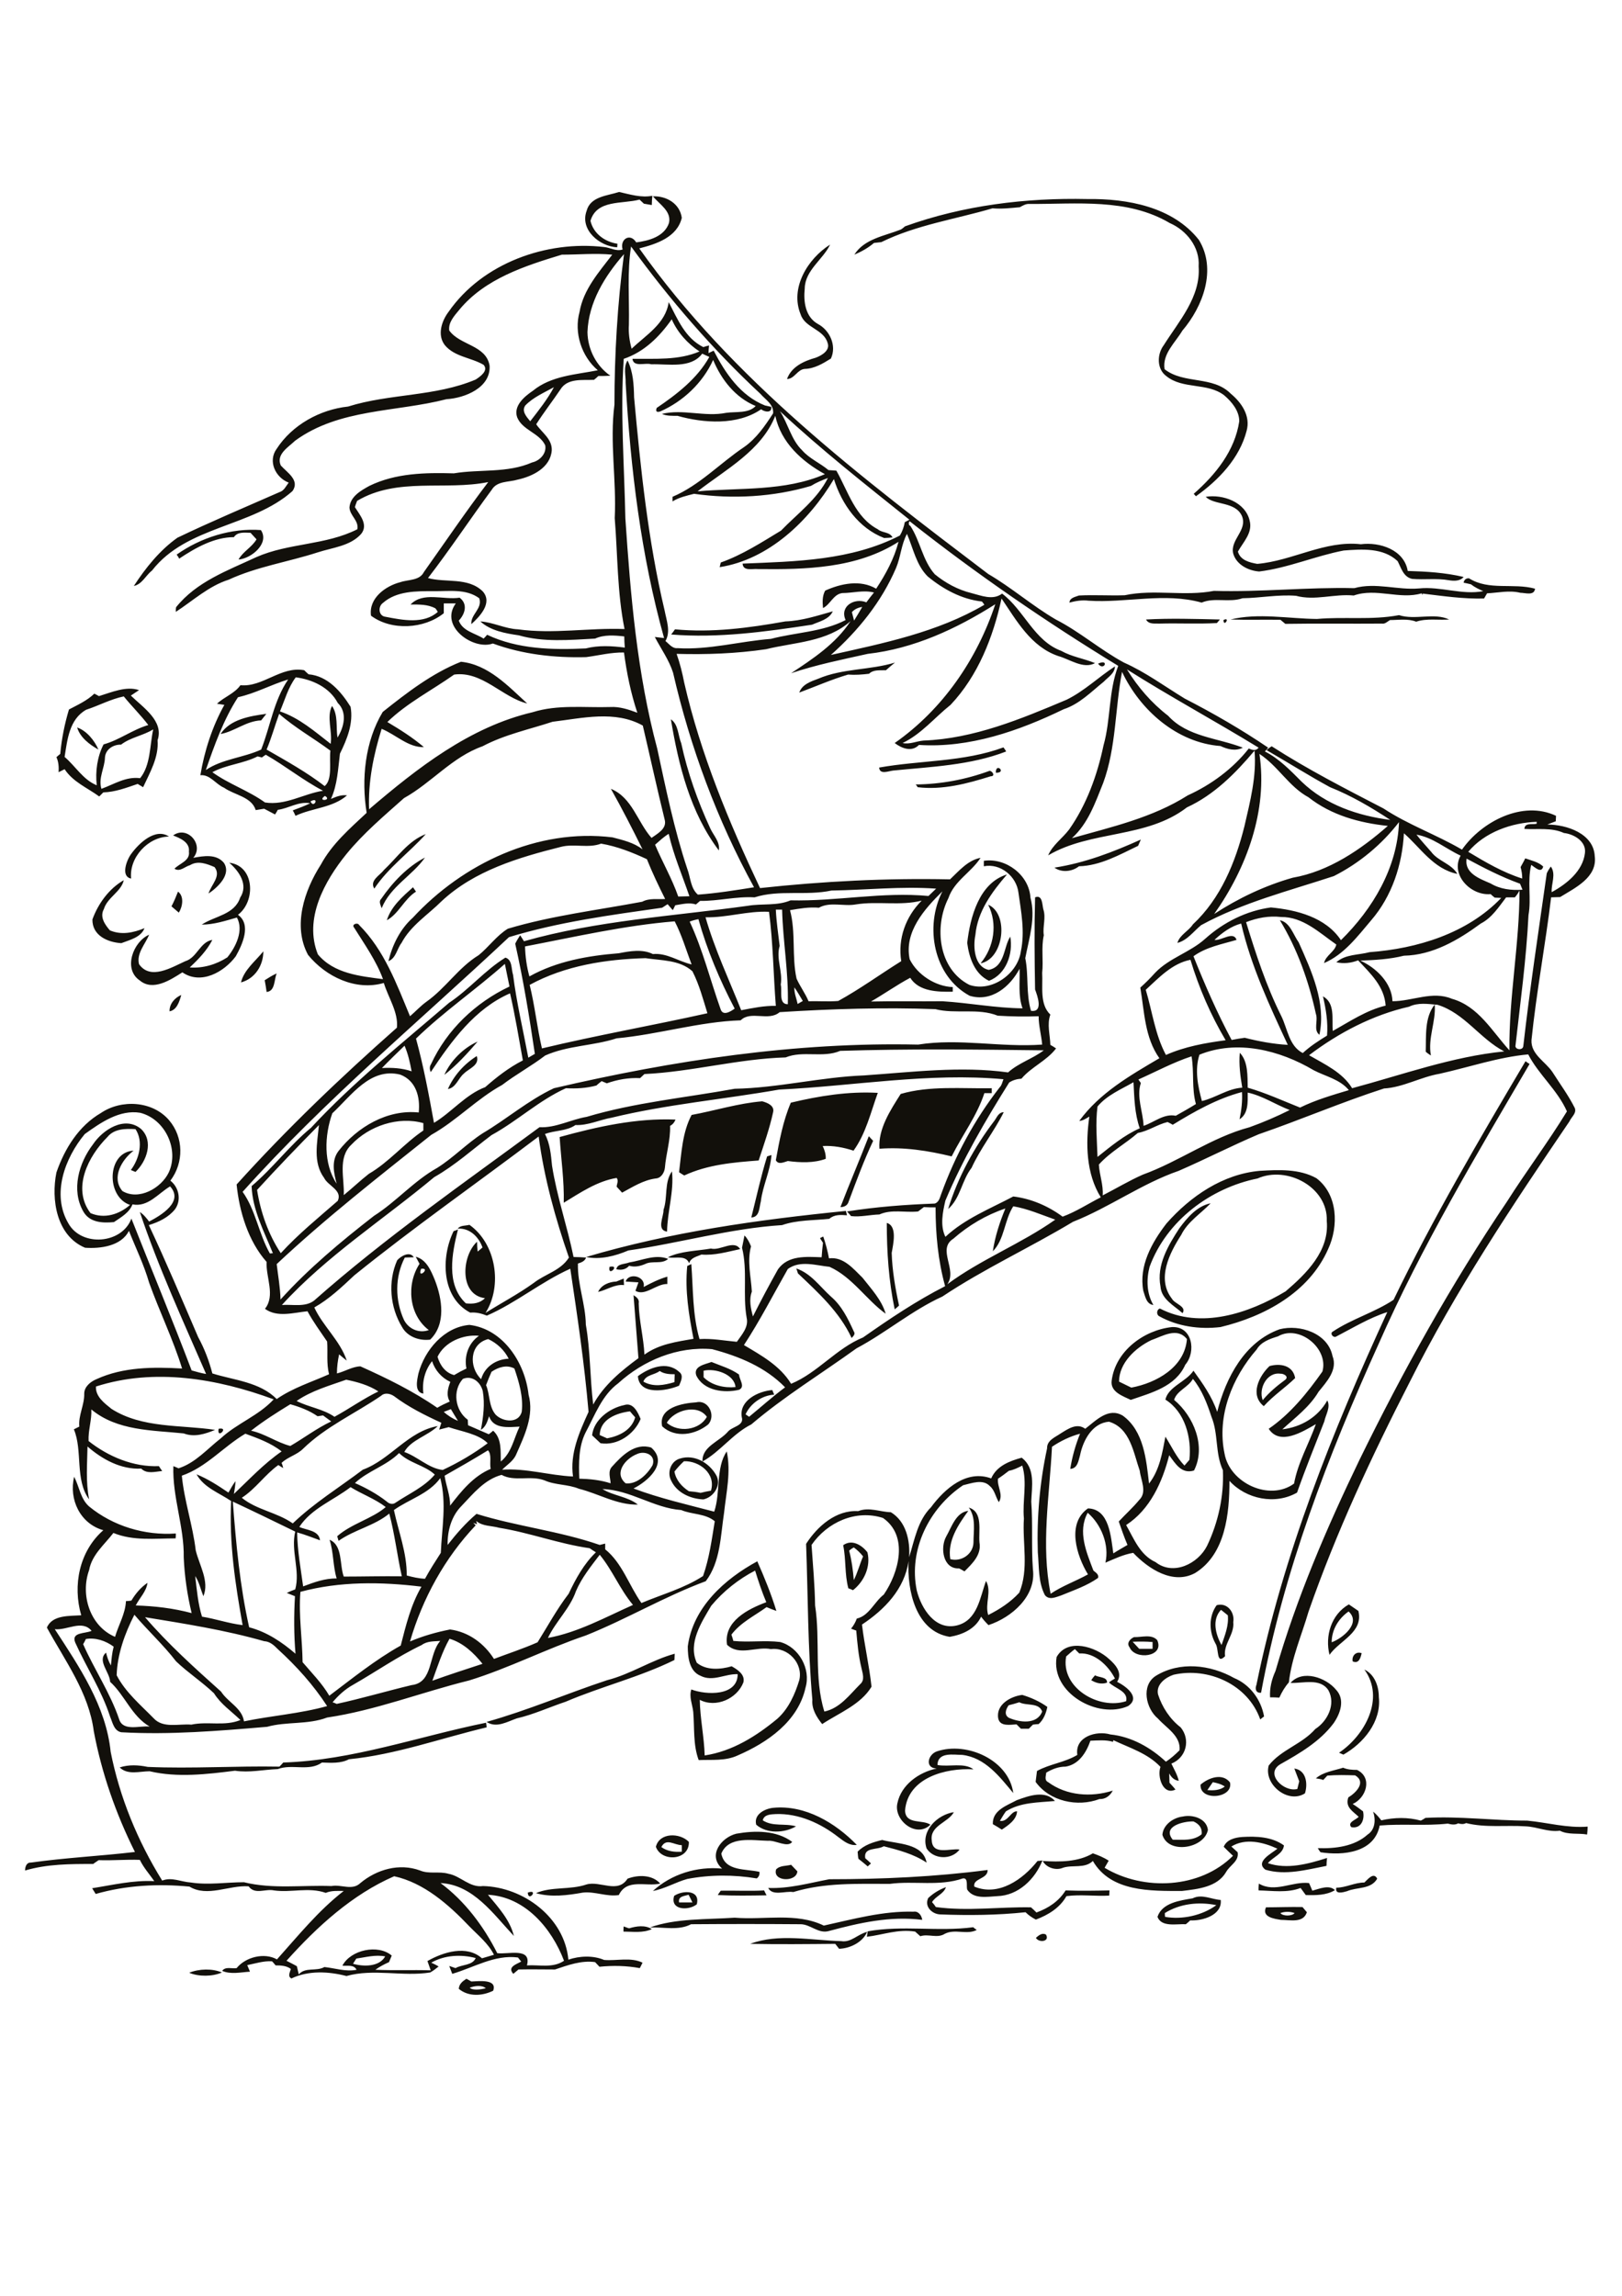 <?xml version="1.0" encoding="utf-8"?>
<!-- Generator: Adobe Illustrator 21.0.2, SVG Export Plug-In . SVG Version: 6.00 Build 0)  -->
<svg version="1.2" baseProfile="tiny" id="Layer_1" xmlns="http://www.w3.org/2000/svg" xmlns:xlink="http://www.w3.org/1999/xlink"
	 x="0px" y="0px" viewBox="0 0 595 842" overflow="scroll" xml:space="preserve">
<path fill="#12100B" d="M172.3,729c1.2,1.1,4.2,0.6,5.9,0.2C176.9,727.9,173.9,728.3,172.3,729 M168.3,729.4
	c0.1-1.8,1.4-2.8,2.8-3.7c0.5,0.3,1.4,0.8,1.8,1c2.8-0.1,9.6-1,8,3.4C177,732,171.9,732.4,168.3,729.4 M69.4,723.5
	c3.6-1.5,8.6-1.6,12-0.1C78,724.9,73,725,69.4,723.5 M380,710.7c1-0.9,2.3-2,3.7-1.2C385.2,712.1,381.1,712.6,380,710.7
	 M308.6,711.9c3.6,0.6,6.1-2.6,9.5-3.4c-1.6,3.8-6.3,6.1-10.3,6.2c-0.4-0.5-1.1-1.4-1.4-1.8c-10.4,0.1-20.8,0.2-31.2,0
	C285.4,709,297.6,711.6,308.6,711.9 M318.3,708.3c12.8-2.3,25.9,0.2,38.7-1.5c0.3,0.3,1,0.8,1.3,1c-3.6,1.9-8-0.5-11.7,1.4
	c-2.8,1.8-6-0.1-9,0.9c-0.6-0.6-1.3-1.1-1.9-1.7c-6.3-1-11.8,1.2-17.7,1.9C318.1,709.6,318.2,709,318.3,708.3 M228.8,706.5
	c0.5,0.2,1.5,0.6,2,0.7c2.6-0.8,5.9-1.3,8.3,0.3c-3.3,1.5-7,0.9-10.4,0.9C228.7,708,228.7,707,228.8,706.5 M302.2,706.2
	c10.9-2.4,21.7-5.4,32.9-5.1c1.8-0.3,3,1.4,3.2,3c-11.7-1.5-23.1,1.1-34.3,4.1c-3.8,1.1-6.8-2.6-10.5-2.5c-13.3-0.1-26.6-0.1-40,0
	c-4.5,2.4-10.1,1-15.1,1.2c9.3-3.4,20.8-2.9,31.1-3.6C280.4,704.2,292.1,701.3,302.2,706.2 M469.7,701.6c0.8,1.2,4.3,1.2,5.2,0
	C473.2,701,471.3,701,469.7,701.6 M464.4,699.5c4.5,0,8.9-0.2,13.4-0.1c0.4,0.5,1.2,1.4,1.6,1.9c-1.3,4.1-6.2,2.8-9.5,2.8
	C467.4,703.7,462.8,703.1,464.4,699.5 M427.3,701.6c0,0.3,0,1,0.1,1.4c6.3,1.1,13.6-0.5,18.8-4.3
	C439.8,697.4,432.9,698.1,427.3,701.6 M437.5,696.2c3.4-1.7,6.9,0.4,10.3,0.6c0.6,5.6-6.7,7.7-11.2,7.5c-0.4,0.4-1.2,1.1-1.6,1.4
	c-3.4-0.2-8.9,1.2-10.4-2.7C426.3,697.8,432.9,697,437.5,696.2 M249.1,697.7c1.6,0,3.3,0,4.9,0c-0.5-1-0.9-1.9-1.4-2.8
	C251,695.4,248.7,695.4,249.1,697.7 M247.3,695.3c3.1-2.1,9.7-2.3,8.3,3.1C252.6,700.8,245.7,700.6,247.3,695.3 M193.6,694.1
	C197.8,692.6,193.8,697.8,193.6,694.1 M264.4,693.4c5.3-0.1,10.6,0.2,15.9-0.1c0.2,0.5,0.7,1.4,0.9,1.8c-6,0.1-12,0.2-17.9-0.1
	C263.5,694.6,264.1,693.8,264.4,693.4 M340.5,696.1c1.9-1.8,4.1-3.1,6.5-4c-0.8,2.5-3.8,3.3-5.1,5.5c0.4,0.4,1.1,1.3,1.4,1.8
	c11.6,1.6,23.2-0.1,34.9,0.1c0.7,0.6,1.3,1.2,2,1.9c4.4-1.6,8.2-4.1,10.7-8.1c5.4,0.2,10.7,0.1,16.1,0c0,0.5-0.1,1.4-0.1,1.9
	c-5.2,0.3-10.5-0.5-15.7,0.2c-2.4,4.3-6.7,6.9-11.2,8.6c-1.4-0.7-2.7-1.6-3.8-2.7c-10.4,1.1-20.9,1.2-31.3,0.8
	C341.9,702,339,699.2,340.5,696.1 M461.8,690.8c5.9,3.5,12.2-0.9,18.4-0.2c0.4,0.9,0.8,1.8,1.2,2.8c2.6-0.7,6.2-2.3,8.3-0.2
	c-3.1,1.9-7.1,1.9-10.7,1.8c-0.6-0.9-1.3-1.7-1.9-2.6c-4.9,1.9-10.3,1-15.4,0.9C461.6,692.8,461.7,691.5,461.8,690.8 M500.5,690.4
	c1.2-1.1,3.4-4,4.7-1.4c-2.3,4-7.4,3-11.1,4.6c-1.4,0.4-4.5,1.3-3.9-1.3C493.7,692.3,496.9,690.4,500.5,690.4 M230.2,689
	c3.9-1.5,9.1-1.5,12,1.8c-5.3,1.2-12.2-2-15.2,4.2c-4.5,0.7-8.7-1.4-13.2-0.9c-5.6,1-11.7,1.8-17.2,0.2c5.8-2.5,12.5-1.1,18.6-3.2
	C220.2,689.7,226.6,694.6,230.2,689 M284.7,685.6c1.4-1.5,3.7-1.2,5.5-1.7c0.8,0.8,1.5,1.6,2.3,2.4
	C292.2,690.4,283.3,690.1,284.7,685.6 M357.4,691.9c8.9,3.7,17.8-2.6,23.2-9.4c0.4,0,1.3-0.1,1.8-0.2c-2.7,6.9-8.9,12.9-16.6,13.1
	c-3.7,0.2-8.6,1.2-11-2.4c-0.4-1.3,0.5-4.4-1.6-4.1c-8.6,3-17.9,0.8-26.8,2c-12,0-23.9-0.5-35.4,3c-2.9-0.5-7.6,1.6-9.2-1.5
	c7.7,0.3,15-1.8,22.4-3.2c19.4,0,39-0.9,58.1-3.4C362.4,689.2,356.8,688.8,357.4,691.9 M314.6,679.1c2.4-2.5,5.7-3.5,9-4.3
	c5.5,1.5,15,1.1,16.3,8.3c-4.8-3.2-10.3-4.6-15.7-6c-2.5,1.5-7.5,0.2-6.8,4.4c0.7,0.6,1.4,1.2,2.1,1.9c-0.3,0.3-0.9,0.8-1.2,1.1
	c-1.1-1-2.3-1.9-3.4-2.8C314.7,681,314.7,679.7,314.6,679.1 M448.9,677.3c1.1-2.7,4.2-3.4,6.8-3.6c5.2-0.3,10.9-0.1,15.3,3.1
	c-0.4,3.2-4,4.2-5.9,6.5c7,2.4,14.8,0.3,21.7-1.9c-0.1,0.7-0.2,2.2-0.2,2.9c-7.3,1.4-15.1,3.6-22.4,1.4c-3.9-2.9,2.2-5.9,4.4-7.7
	c-5.2-2.4-11.7-4-16.9-0.8c0.8,0.7,1.5,1.4,2.3,2.1c0.6,3.3-2.8,4.7-4.2,7.2c-3.2,5.6-10.4,6.3-16.2,7c-11.5,0-26.1,0.4-32.7-11
	c-3,2.9-7.4,1.3-11,2.5c-2.5,1.1-6.1,0-7.4-2.5c6.2,0.4,13,0.4,18.4-2.8c2,0.7,4,1.5,5.8,2.7c-0.5,0.9-1,1.7-1.5,2.6
	c14.3,8.6,35,7.7,47.1-4.4C451.1,679.5,450,678.4,448.9,677.3 M242.6,677.4c2.2,1.6,4.9,1.9,7.5,1.7c0-0.6,0-1.8,0-2.4
	C247.3,676.7,244.4,673.9,242.6,677.4 M240.6,677.3c1.3-5.3,8.8-5.2,12.1-1.8C252.9,682.4,242.6,683,240.6,677.3 M270.1,672.5
	c6.8-1.2,14.7-1.3,20.5,3c-1.7,2.3-6.1-0.7-8.9-0.4c-5.6-0.1-14.4-1.9-17.1,4.7c1.3,6.6,8.9,5.5,14,6.7c0.1,1-0.2,1.8-1,2.4
	c-8.4-1.4-17.1-1.4-25.5,0.2c-4.3,1.2-8.2,3.6-12.6,4.4c6.8-6.2,16.2-9.1,25.4-8.2C259.5,680.5,264.5,673.9,270.1,672.5
	 M430.2,674.7c3.7,0,7.6,0.5,10.6-2c0.3-2.3-1-3.8-3-4.7C434.1,667.9,426.2,669.8,430.2,674.7 M433.9,666.2c3.6-0.8,8.7,0.7,9.2,4.9
	c-1.3,6.8-14.5,9.1-16.7,1.8C426.7,669.2,430.4,666.6,433.9,666.2 M503.7,664.4c1.1,0.9,2.1,2,3,3.2c4.8-1.1,9.8-1.2,14.5,0.1
	c0.4-0.2,1.3-0.7,1.7-1c12.5-0.7,24.8,1,37.3,1c7.4,0.7,14.7,2.8,22.2,2.2c0,0.7-0.1,2.2-0.2,2.9c-3.3-0.6-6.9,0.2-10-1.4
	c-4.3,0.6-8.2-1.4-12.5-1.6c-7.3-0.5-14.7,0.6-21.9-1.2c-0.9,0.5-1.9,0.4-2.9,0.1c-1.2,0.7-2.6,0.4-3.8,0.1c-8.3,0.9-16.7,0-25,0.7
	c-1.9,10-13.5,11.1-21.7,9.8c-0.3-0.4-0.8-1.1-1-1.5c6.4,0.2,13.4-0.6,18.3-5C504.5,671,504.7,667.3,503.7,664.4 M339.9,677.9
	c-2.2-6.5,4-12.4,10-13.3c-2,3.8-8.9,4.9-8.1,10.4c0.3,5.5,6.7,2.8,10.2,3.3C349.1,682.2,342.5,682,339.9,677.9 M277.4,669.2
	c-1-3.8,3.2-5.9,6.3-6.2c11.7-1.1,22.7,5.5,30.6,13.6c-2.6,0.4-4.7-1.3-6.7-2.8c-6.5-5.1-14.6-8.8-23-8.5c-1.8,0.1-4.3,0.1-4.8,2.3
	c3.7,2.4,8.1,1,12.2,2.2C287.8,672.3,281.3,672.6,277.4,669.2 M373,660.2c4.4-1.6,10.4-3.8,14,0.3c-6.2,0.6-12.5,0.4-18,3.8
	c-0.8,1.1-1.5,2.3-2.2,3.5c3,0.5,4-3.7,6.3-3.5c-0.2,3.1-3.2,5.1-5.6,6.7c-1.1-0.7-2.2-1.4-3.3-2C364,663.9,369.3,662.2,373,660.2
	 M442.9,656.5c2.2,0.2,4.6,0.1,6.4-1.3c-1.3-0.9-2.9-1.3-4.4-1.6C444.3,654.5,443.6,655.5,442.9,656.5 M440.4,654.5
	c2.9-2.5,8-4.4,10.8-0.8C452.5,659.6,440,660.7,440.4,654.5 M482.7,652.2c2.8-2.4,6.6-2.8,10-3.9c1.6,0.7,3.4,0.8,5.1,0.8
	c5.8,2.8,3.4,10.3-1.6,12.5c1.3,0.8,2.6,1.8,3.8,2.7c0.7,3-0.7,6.5-4.3,5.8c-1.6-1.8,1.8-2.7,2.7-3.8c-2.2-2.1-5-3.5-3.8-7.1
	c2.8-1.7,6.7-5.6,2.5-8.1c-3.4-0.1-6.8-0.2-10.2,0.1c-0.4,0.4-1.1,1.2-1.5,1.6C484.8,652.5,483.4,652.3,482.7,652.2 M343.7,642.3
	c11-3.7,26.4,3.2,28,15.3c-5-6-10.3-13-18.7-14c-3.2,0-9-1.2-9.1,3.7c4.2,0.8,9.8-1,13.2,1.6c-10.1-0.6-24.1,3-25.1,15.1
	c0.2,5.3,6.5,3.2,9.3,5.2c-5.2,5.1-13.6-1.7-12.1-7.9c1.4-6.8,8-11.4,14.4-12.7C339.1,648.4,340.4,643.4,343.7,642.3 M103.9,646.4
	c25.4-0.8,49.7-9.6,74.4-14.6c0.1,0.4,0.2,1.3,0.2,1.7c-16.8,4-33.3,10-50.5,11.7c-3,1.6-6.6,1.3-9.9,1.2c-4.7,3.4-11,0.4-16.2,2.4
	c-5.3,0.2-10.4,1.4-15.7,0.6c-10.3,1.3-21.1,2.6-31.3,0.2c-3.7,0-8,1.5-11-1.4c3.3-1.1,6.9-0.9,10.3-0.2c16.1,0.7,32.3-0.4,48.3-0.1
	C102.9,647.5,103.6,646.8,103.9,646.4 M370,625.4c-1,1.4-1.8,3.5,0.1,4.6c3.9,1.7,10.3,2.6,12.2-2.3c-1.2-3.4-5.7-2-8.4-3.4
	C372.6,624.7,371.3,625.1,370,625.4 M366.2,630.3c-1-5.1,4.5-8.2,8.8-8.7c3.3,1,6.4,2.4,9.2,4.4c-0.5,2.4-1.4,4.7-3.2,6.3
	c-0.5,0-1.5,0.1-2.1,0.2c-0.4,0.4-1.1,1.1-1.5,1.5c-1,0-1.9,0-2.9,0c-0.4-0.4-1.2-1.2-1.6-1.6C370.6,632.5,366.9,633.3,366.2,630.3
	 M473.4,617.2c4.4-5,13-2,16.7,2.5c3.4,3.6,1.6,8.7-0.9,12.3c-5,6.7-12.4,11-19.5,15c-5.9,3.5,1.3,10.4,6.2,9.1
	c0.2-0.7,0.5-2.1,0.7-2.8c-0.6-1.5-1.2-3.1-1.8-4.7c4.4,0.6,5,5.6,3.9,9.1c-6.2,4-15.2-3.3-13.3-10.2c4.5-5.8,12.2-7.8,17.1-13.4
	c4.5-2.9,7.6-9.1,4.8-14.2C484.3,615.3,478.1,617.4,473.4,617.2 M401.7,614.4c1.4,0.9,4.5,0.5,4.4,2.7c-2,0.7-4,0.2-5.8-0.9
	C400.6,615.7,401.3,614.8,401.7,614.4 M500.5,612.3c3.8,1.8,5.3,6.2,5.3,10.1c1,9-5.7,17-13,21.1c-0.4-0.2-1.2-0.5-1.6-0.7
	C500.6,636.5,508.2,622.9,500.5,612.3 M424,614.6c8.8-5.4,20-4.1,28.7,0.8c5.8,2.4,9.9,7.9,11,14.1c-0.4,0.3-1.1,0.8-1.4,1.1
	c-4.5-12.8-19-19.3-31.8-16.4c-3,1-6.5,3.6-5.7,7.2c1.5,4.7,4.4,9.1,8.3,12.1c3.7,4.5,2.1,11.1-3.4,13.3c1,2.1,2.2,4.1,2.7,6.3
	c-1.7-0.2-2.7-1.3-3.5-2.7c0,1.1,0.1,2.2,0.1,3.4c0.7,0.8,1.5,1.6,2.2,2.5c-4.6,2.3-6.8-4.8-5.5-8.3c-4.7-5-11.4-7-17.3-9.8
	l-0.1,0.6c-2.7-0.8-5.6-0.5-8.3-0.4c-1.5,4.3-4.2,8.7-9.1,9.5c-2.6,0-4.9,0.9-7.1,2.2c-0.1,1.2-0.8,2.8,0.7,3.5
	c6.8,5,15.8,5.6,23.7,3.1c-1,1.9-2.7,3.2-4.9,3.1c-8,3-18.2,0.9-23.4-6.3c0.2-1.3,0.3-2.7,0.5-4c4.7-2.6,10.2-3.1,14.8-5.9
	c-1-6.7,7-9,12.1-7.5c7.8,0.8,14.8,4.8,20.4,10c1.8-1.2,3.4-2.6,5-4.2c0.5-5.3-4.9-8.2-7.9-11.6C420.3,626.6,418.5,618.1,424,614.6
	 M496.2,609.3c-0.4-2,1.2-3.8,3.3-3C499.1,608,498.5,610.3,496.2,609.3 M222.7,616.2c8.7-2.2,16.3-7.4,24.8-9.7
	c0,0.6-0.1,1.7-0.1,2.3c-12.8,6.3-26.8,9.7-39.9,15.3c-6,2-11.8,4.7-17.9,6.1c-3.5,1.2-7.5,3.7-11.1,1.3
	C193.5,627.3,207.9,621.1,222.7,616.2 M391.1,607.5c-2.1,11.4,11.9,19.7,22,16.4c0.9-3.7-4.3-4.7-6.3-6.9c0.5-0.4,1.6-1.1,2.2-1.4
	c-2.4-4.7-7.4-9.6-13.1-9.2c-0.4-0.4-1.2-1.2-1.6-1.6C393.1,605.7,392.1,606.6,391.1,607.5 M387.6,607.7c4-7.1,14.3-3.8,19.2,0.7
	c2.4,2.1,5.1,5.1,3,8.4c3.2,1.6,8.8,5.7,4,8.9C402.8,630.6,385.4,620.9,387.6,607.7 M415.5,602.1c0.8,0.9,1.6,1.7,2.4,2.6
	c1.6,0,3.3,0,4.9,0c0-0.6,0-1.9,0-2.5C420.4,602,418,602,415.5,602.1 M416,600.4c2.8,0.1,6.4-1.2,8.5,1.1c2.8,6.2-8.1,7.4-10.1,2.7
	C413.1,602.6,414.6,601,416,600.4 M488.5,602.3c4.1-1.5,10.9-7.1,6.2-11.3C491,593.6,488.5,597.7,488.5,602.3 M487.7,606.9
	c-1.7-6.9,0.6-14.8,7.1-18.5c1.2,0.8,2.3,1.6,3.5,2.4C500.2,598.7,491.4,601.6,487.7,606.9 M447.9,590.4c-3.4,3.6-2,9,0.2,12.9
	c1.2-3.5,2.7-7.1,2.3-10.9C449.5,591.7,448.7,591,447.9,590.4 M446.3,588.7c3.9-1.1,6.7,2.6,6.1,6.2c0.5,4.5-3.7,8.1-3,12.5
	c-3.3,3.3-2.2-2.7-3.5-4.6C443.5,598.5,443.3,592.9,446.3,588.7 M260.9,588.9c-3.6,6.1-8.6,13.7-5.3,20.9c3.5,2.9,8.7,2.5,12.8,1.3
	c2.1,1.2,5,3,4.3,5.9c-2.3,6-10.1,9.5-16,6.4c0.1,6.7,1.6,13.6,1.8,20.4c10.1-1.5,19-7.1,26.7-13.5c4.1-3.7,6.4-8.9,8-14.1
	c1.5-6.2-4.2-12.2-10.4-11.4c-5.4-1.1-11.6,2.7-16.1-1.6c-1.3-8.6,7.7-13.1,14.4-15.6c-1.6-3.8-2.9-7.7-4.1-11.6
	C271,579.1,265.4,583.5,260.9,588.9 M252.3,603.8c1.9-14.3,13.5-24.7,25.5-31.2c2.6,5.9,5.1,12,7,18.2c-1.2-0.4-2.4-0.9-3.6-1.4
	c-4.4,3.2-9.5,5.6-12.9,10.1c0.2,0.6,0.6,1.7,0.7,2.3c5.7,0.6,11.5-0.3,17.2,0.4c6.9,1.9,11.3,9.9,9.3,16.7
	c-2.7,12.4-14,20.2-24.9,24.9c-4.5,2.1-9.5,1.5-14.3,1.7c-2.1-5.6-1.5-11.8-2-17.7c-0.3-2.7-1.6-5.5-0.7-8.2c5.5,2.1,17,2.5,17-5.6
	c-4.6-0.2-9.1,2.9-13.6,0.6C252.8,612.9,252.3,607.7,252.3,603.8 M311.5,568.7c0.9,3.5,1.4,7.1,1.7,10.8c1.4-2.8,2.2-5.9,3.4-8.7
	c-1-1.3-2.2-2.4-3.4-3.3C312.8,567.7,311.9,568.3,311.5,568.7 M309.3,566.7c3.2-2.3,6.8-0.1,8.9,2.6c1.3,5.2-1.2,10.7-5.3,13.9
	c-0.4-0.2-1.3-0.6-1.7-0.7C309.8,577.3,310.4,571.9,309.3,566.7 M355.4,552.9c5.3,1.6,3.5,8.5,3.9,12.8c0.8,4.5-2.6,7.7-5.5,10.6
	c-0.5-0.3-1.5-0.9-2-1.1c-5.9,0.3-7-7.6-4.7-11.7c2-3.5,3.6-8.9,8.1-9.4c-3.7,5.1-7.7,11-6.6,17.7c4,1.1,8.4-1.8,8.5-6.1
	C357.1,561.4,358.1,556.6,355.4,552.9 M297.7,566.6c0.5,7.4,1.2,14.8,1.3,22.2c2,12.8-0.5,26.4,3.4,38.9c5.7-1.2,9.2-6.1,13.1-10
	c1.9-1.6,0.9-4,0.5-6c-1.1-4.5-1.5-9.1-1.9-13.7c-0.5-0.2-1.5-0.5-1.9-0.7c0.9-1.1,1.6-2.3,2.1-3.7c4.5-1,6.4-6.1,9.9-8.8
	c5.5-8,9.2-21.5-0.3-28.1C313.9,553.5,303.4,558.3,297.7,566.6 M370.1,539.4c-1.3,1-2.6,2-4,2.9c-0.4,2.9,2.1,5.9,0.3,8.6
	c-1.2-1.9-1.5-4.4-3.3-5.9c-2.6-2.7-6.7-1-9.8-0.3c-12.4,8.3-20.1,23.6-17,38.6c1.7,6.7,6.8,14.8,14.8,12.8
	c7.5-1.9,8.4-10.3,10.6-16.3c2.2,3.9-0.5,8.3,0.8,12.5c4.2-2.1,8.2-4.7,11.4-8.2c3.6-8.6,1.1-18.1,1.7-27.2
	c-0.6-6.5,1.3-13.1-0.6-19.4C373.4,538.3,371.8,539.1,370.1,539.4 M363.6,542.2c2-4.6,6.8-6.4,11.2-7.6c5.1,3.9,3.7,10.6,3.5,16.1
	c0.6,8.3,0,16.6,0.6,24.8c1.3,9.9-7.8,17.7-16.3,20.5c-1-1-1.9-2-2.7-3.1c-2.1,4.5-6.8,6.6-11.5,7.4c-12.5-2-15.7-17.1-15.1-27.8
	c-1.5,10.3-8.8,17.8-17.1,23.3c0.9,7.6,2.7,15.2,3.5,22.8c-4,6.6-11.9,9.6-18.1,13.7c-2-2.5-3.9-5.5-3.6-8.9
	c-1.7-18.9-1.6-38.4-2.3-57.2c4.1-6.4,11-12.5,19.1-12c4-1.6,8,0.3,12,0.4c5.6,3.4,7.1,10.4,6.7,16.5c2-6.4,3.1-13.4,8-18.3
	C346.6,545.9,354.6,538.9,363.6,542.2 M247.4,539.7c0.6,3.2,2.7,5.5,5.3,7.2c1.4,0.1,2.9,0.3,4.3,0.6c1.2-0.3,2.5-0.6,3.8-0.8
	c1.9-6.2-4.2-11-9.9-10.8C249.6,537.1,248.4,538.4,247.4,539.7 M249.5,534.9c5.2-1.6,10.5,1.5,13.1,5.9c2.3,3.6-0.7,8.3-4.6,9.1
	c-4.7-0.2-9.7-2.4-11.8-6.9C244.6,540,246.1,535.8,249.5,534.9 M80.2,524C84.3,523.2,79.4,528.1,80.2,524 M220,526.3
	c0.9,0.4,1.8,0.8,2.7,1.2c4.4-0.8,9-3,10.3-7.7c-0.5-0.5-1.4-1.6-1.9-2.2C226.2,518.2,220.1,520.5,220,526.3 M217.2,526.4
	c0.6-5.7,6.4-10,11.8-11.1c3.3-1.1,5,2.7,6,5.1c-2.3,5.6-8.5,9.9-14.7,8.9C219.3,528.4,218.3,527.4,217.2,526.4 M244.6,521.8
	c4.2,3.7,12,2.8,14.7-2.2C255.8,514.7,247.2,517.2,244.6,521.8 M242.9,523.1c-1.5-6.9,7.5-8.5,12.5-8.8c4.5-1.1,7.3,4.9,4.4,8.1
	C255.1,526.2,247.8,527.6,242.9,523.1 M463.2,513.5c2.4-2.9,5.3-5.3,8.3-7.5c1.4-1.2-0.7-2.3-1.8-2.2
	C464.7,503.1,461.6,509.3,463.2,513.5 M465.7,501c3.9-1.1,8.6-0.3,9.4,4.4c-3.7,3.6-8,6.4-11.5,10.3
	C458.4,511.6,461.8,504.7,465.7,501 M236,506.7c3.7,2.1,7.6,1.3,11.4,0.2c0-1,0.1-1.9,0.1-2.9c-1.9,0-3.9-0.1-5.5-1.2
	C240.1,504.3,237,504.1,236,506.7 M234,504.7c4.2-3.1,10.6-5.7,15.1-1.6c1.8,1.3,0.7,3.4,0,5.1C244.3,510.2,234.5,511.8,234,504.7
	 M258.1,502.7c0,0.6,0,1.8,0,2.4c3,3,7.6,4,11.7,3.6C269.4,504,262.4,501.7,258.1,502.7 M261,499.5c3.4,1.4,7,2.4,10.1,4.6
	c0.1,1.9,2.4,4.5,0,5.6c-5.4,1.3-13,0.4-15.7-5.3C254.3,501,258.6,500.4,261,499.5 M396.2,533.7c-0.6,2-0.9,4.9-3.6,5
	c0.7-4.4,1.9-8.7,3.6-12.9c-3.7,1-7.2,2.7-10.3,4.8c-0.9,17.9-4.1,36.1-0.5,53.9c4.3-2.9,9.2-4.6,13.7-7.1c-4.2-6.9-7.9-18.7,0-24.2
	c7.9,0.2,8.4,10.5,9.3,16.5c1.7-1.1,3.5-2.1,5.2-3.1c-1.2-2.8-2.2-5.7-3.2-8.6c2.5-2.7,5.2-5.1,7.5-7.9c3-2.9,0.6-7.2,0.2-10.7
	c-2.3-6.6-3.5-15.7-11.3-18C400.7,521.9,397.3,528.2,396.2,533.7 M430.7,513.4c7.2,6,11.8,17.1,7.3,25.9c-4.6,1.4-6.8-2.5-9.1-5.6
	c-2.5,9.8-7,19.9-15.8,25.6c2.9,5.1,5.1,11,10.8,13.6c6.5,5.1,15.6,0.6,18.9-6c4.1-8.6,6.2-18.2,5.8-27.7
	c-2.9-6.2-1.6-13.3-4.2-19.6c-1.6-4.9-3.5-9.9-6.8-13.9C435.9,508.8,431.7,510,430.7,513.4 M468.8,490.1c-2.9,0.9-6.2,2-7.8,4.8
	c-9,10.3-14.7,24.4-11.8,38.2c1.9,10.8,16.5,17.6,25.5,11c1.4-7.7,5.4-14.5,8-21.8c-4.9,2.8-13.2,8-17.3,1.7
	c7.9-5.4,14.2-13.2,19.7-21C487.5,494.6,476.6,485.6,468.8,490.1 M469.4,487.5c7.4-1.9,17.7,1.4,19.4,9.8c2,5.1-2.2,9.5-5.1,13.1
	c-3.3,5.6-8.6,9.5-13.3,13.8c6.9-0.8,13.1-4.5,16.5-10.6c1.3,2.5-0.6,5.2-1.1,7.7c-3.4,8.7-6.9,17.3-10,26.1
	c-8,4.6-18.7,2.4-24.8-4.3c0,11.9-1.4,26.9-12.6,33.8c-8.1,4.4-17.1-1.5-22.7-7.4c-3.6,0.6-6.9,2.2-10.2,3.6
	c1.5-6.5-1.5-14-6.5-18.3c-3.8,6.9-0.4,14.6,2.1,21.2c0.8,0.7,2.1,1.4,1.7,2.7c-4.1,2.9-8.9,4.5-13.5,6.4c-1.9,0.6-4.4,1.9-6-0.1
	c-2.5-4.8-2.1-10.4-2.6-15.7c-0.4-12.8,0.7-25.6,3.4-38.1c-0.1-3,3-4.1,5-5.5c2.6-1.6,5.9-4,9-1.7c3.9-3,8.5-8,13.8-4.8
	c7.7,5.6,8.6,16.2,9.6,24.9c3.9-5,4.9-11.4,6-17.2c2.3,3.6,4,7.5,7,10.6c0.6-0.7,1.2-1.4,1.8-2.1c0.9-8.1-1.6-17.6-8.8-22.1
	c1.1-4.8,7.6-6.5,10.3-10.6c3.4,4.7,6.8,9.5,8.7,15.1C449.7,505.2,456.6,492.1,469.4,487.5 M422.3,491.5
	c-5.8,2.8-11.8,8.4-11.8,15.2c1.5,0.7,3,1.5,4.5,2.2c9.2-1.7,19.6-7.5,20.4-17.8C431.8,486.6,426.6,490,422.3,491.5 M407.8,506.3
	c1.4-10.8,11.8-18.5,22.1-19.6c7.5-0.4,9,9,4.9,13.8c-3.6,8.1-12.5,10.3-20,12.9C411.9,512,407.2,510.5,407.8,506.3 M226.1,470
	c0.9-0.4,1.8-0.7,2.7-1.1c0,0.6,0.1,1.8,0.1,2.4c-3.4-0.4-6.3,1.8-9.5,2.5C220.6,471.2,223.5,470.1,226.1,470 M229.5,470
	c1.2-3.5,7.5-1.9,6.6,2c2.8-1.5,5.6-2.9,8.7-3.8c0,0.7,0,2,0,2.7c-4.1-0.1-8.1,4.6-11.7,2.5c0.4-1,0.7-2.1,1.1-3.1
	C232.6,470.2,231.1,470.1,229.5,470 M292.1,465.2c5.4,1.8,8.7,6.7,12.7,10.3c4,3.4,6.3,8.2,8.4,12.8c0.7,1-0.2,1.7-0.8,2.4
	c-4.4-9.5-12.2-16.6-19.7-23.7C292.6,466.6,292.3,465.7,292.1,465.2 M223.6,464.6C227.8,463.7,222.8,468.6,223.6,464.6 M230.8,463
	c4.7-0.7,9.6-3.2,14.3-1.3c-2.4,2.1-5.8,0.5-8.5,1.9c-1.9,0.8-3.9,1.2-5.8,0.6c-1.2,1.4-2.9,1.7-4.7,1.3
	C226.4,463.4,229.1,463.7,230.8,463 M154.5,465.3C152.8,469.5,158.3,464.9,154.5,465.3 M145.7,462.2c1.3-1.5,4.6-3.5,6.1-1.1
	c-1.1,0-2.2,0.1-3.3,0.1c-3.7,7.1-3.6,15.7-0.3,22.9c1.7,3.3,5.5,5,9.1,3.7c-7.4-5.6-8.3-16.8-3.4-24.3c-0.5-0.9-0.9-1.7-1.4-2.6
	c3.9,1,5.6,5.1,7,8.5c2.7,6.9,4.2,16.2-1.7,21.9c-3.9,0.5-8.3-1-10.3-4.6C143.1,479.5,142.2,470.1,145.7,462.2 M260.8,457.9
	c3.4,0.9,8.5-3.4,10.7,0.2c-4.7,1-9.4,2.4-14.2,2c-1.7,0.8-3.9,1.1-4.5,3.2c-1.2-3.2-5.2-1.6-7.8-2.2
	C249.6,458.8,255.6,458.8,260.8,457.9 M325.3,448.5c3.9,1.1,2.4,7.6,1.8,11c0.2,6.4,1.3,12.9,2.7,19.3c-0.4,0.4-1.2,1.1-1.6,1.4
	C326,469.7,325.3,459.1,325.3,448.5 M215,461c31-9.2,63.3-13.7,95.3-16.9c0.1,0.4,0.3,1.2,0.4,1.6c-2.3-0.2-4.7-0.3-6.5,1.3
	c-5.7,0.6-11.9,0.4-17.3,2.3c-19,1.2-37.6,6.6-56.4,9.3C225.8,460.6,220.2,462.1,215,461 M432.6,450.5c2.9-3.9,6.5-8.2,11.5-9.2
	c-3.6,3.8-8.4,6.7-10.8,11.6c-4.3,6.7-9.1,16.1-3.4,23.4c1,1.9,5.5,2.8,3.9,5.3c-3.1-2.8-7.8-5.1-8.1-9.8
	C424.2,464,428.5,456.8,432.6,450.5 M243.4,443.7c1.6-4.6,0.2-10.1,3.1-14.1c0.8,7.4-1.7,14.7-1.8,22.1
	C240.7,451.1,243.5,446.2,243.4,443.7 M462.1,429.4c6.9-0.4,14.5-0.8,20.8,2.7c7.9,6,8.2,17.6,4.3,26c-7,15.9-23.3,24.7-39.5,28.6
	c-7.7,0.9-15.7-0.2-22.5-4c-1.1-0.6-0.9-2.5,0.3-2.8c14.9,7.7,32.6,1.8,46.1-6.3c7.6-6.5,16.1-14.8,15.1-25.8
	c0.5-12.4-14.6-20.4-25.4-15.6c-17.3,3.5-33.4,15.5-39.6,32.4c-1.2,4.6-1.1,9.8,1.4,14c-2.6-0.3-3-3.2-3.7-5.2
	c-1.7-9.1,3.1-17.7,8.5-24.7C436.7,438.7,448.6,430.6,462.1,429.4 M281.4,424.1c0.4-0.1,1.2-0.4,1.6-0.5c-0.4,5.8-3.2,11.2-3.9,17
	c-0.6,2.2-0.4,5.8-3.5,5.9C277.5,439,279.1,431.5,281.4,424.1 M318.7,416.7c0.5,0.6,1.1,1.1,1.6,1.7c-3.4,7.2-6.2,14.8-9,22.3
	c-0.4,1.4-1.6,2-3,2C311.6,434.1,315.3,425.5,318.7,416.7 M205.3,417c13.8-3.8,28.1-7,42.5-6.4c-0.4,1-1,1.8-2,2.3
	c0.2,5.2-1.5,10.3-1.9,15.4c-0.2,1.8-1.4,3.8-3.4,3.9c-4.5,0.6-8.4,3.1-12.3,5.2c-0.7-0.7-1.3-1.5-2-2.2c0.1-1.1,0.8-2.2,0-3.2
	c-7.2,1.2-13.3,5.4-19.4,9.1C207,433,205.8,425,205.3,417 M364.8,411c0.9-1.2,1.5-3.1,3.4-3.1c-3.5,7-8.5,13.2-11.8,20.4
	c-3.6,4.6-4.1,11.2-8.6,15.1C351.4,431.7,357.4,420.7,364.8,411 M279.6,403.9c1.9,0.5,4.6,1.6,4,4c-1.3,6-3.4,11.9-5.3,17.7
	c-9.3,0.7-18.7,1.5-27.3,5.5c-0.5-0.3-1.5-0.9-1.9-1.2c0.9-7.1,1.2-14.6,4.6-21C262.4,407.3,270.9,404.6,279.6,403.9 M290.1,404.4
	c10.5-2.5,21.1-4.2,31.9-3.6c-2.6,7.2-4.4,15-8.9,21.2c-3.7-1.2-7.4-1.9-11.3-1.7c0.7,1.5,1.2,3.1,1.1,4.7
	c-4.4,1.6-9.3,1.4-13.9,0.8c-1.4,0.4-3.5,1.5-4.4-0.3C285.9,418.4,287.2,411.2,290.1,404.4 M330.4,401.2c10.7-3.1,22.3-1.9,33.4-2.1
	c0,0.4,0,1.3,0,1.8c-0.7,0-2,0-2.7,0c-2.7,8.3-8.1,15.4-12,23.2c-8.7-2.1-17.5-3.5-26.5-2.8C322.1,414,326.6,407.2,330.4,401.2
	 M559.6,389.2c0.4,0.3,1.1,0.8,1.5,1c-19.6,33.5-39.6,66.9-55.3,102.5c-18.6,41.1-35,83.6-43.2,128.1c-1.9,0.2-2.3-1.4-1.7-2.9
	c9.7-47.5,27.8-92.8,48-136.7c-6.6,2.1-12.6,5.8-18.8,9c-1.2,0.5-2.4-1.3-1.1-1.9c6.9-4.6,15.3-7,22.2-11.6
	C525.7,446.7,542.6,417.9,559.6,389.2 M164.3,399.4c2.2-5,6-9.2,10.6-12.1c1.1,3.4-2.8,4.5-4.7,6.4
	C168.1,395.4,167.3,398.9,164.3,399.4 M163,394.2c2.3-5.2,7-9.9,12.2-12.2C171.5,386.3,167.5,390.7,163,394.2 M523,385.7
	c0.2-5.8-0.5-12.5,3.3-17.3c0.5,6.3-2.6,12.3-1.4,18.7C524.4,386.8,523.4,386.1,523,385.7 M62.2,370.9c-0.1-2.7,1.9-5,4.3-6
	C65.8,367.3,64.9,370.4,62.2,370.9 M97.1,359.5c1.4-0.9,2.8-1.8,4.4-2.5c-1,2.3-0.5,6.5-3.7,6.8C97.6,362.4,97.4,361,97.1,359.5
	 M88.4,360.3c1.1-4.6,5.3-7.8,8.2-11.4C96.6,354,93.6,358.9,88.4,360.3 M469.5,337.5c3.7,0.7,4.9,5.3,6.9,8.1
	c4.7,10.5,10.1,22.2,7.6,33.9c-2.3-1.7-0.4-5.2-1.3-7.7C480.1,359.9,475.9,348,469.5,337.5 M362.5,331.8c7.7,3.3,5.8,19.9-2.8,21.5
	C364.7,347.3,366,338.8,362.5,331.8 M65.3,327c2.3,1.7,1.7,5.5,0.3,7.7c-0.9-0.8-1.8-1.5-2.7-2.3C63.8,330.7,64.6,328.8,65.3,327
	 M141.9,337.5c1.6-5.1,5.8-8.7,9.6-12.1c0.3,0.4,0.8,1.2,1.1,1.6C148.3,329.7,146.2,335.2,141.9,337.5 M33.9,337.2
	c2.1-5.8,6.1-11.3,11.5-14.4c-0.9,4.2-6,6.3-7.3,10.6c-1.6,2.9,0.4,5.7,2.2,7.8c4.2,1.8,8.6,0.9,12.7-0.8c-1.3,3.4-5.4,4.3-8.5,5.5
	C39.5,345.6,33.8,343.1,33.9,337.2 M354.8,345.8c1.1-9.5,4.4-22,14.6-25.1c-5.5,6.4-10.8,13.5-11.6,22.2c-0.9,4.4-0.4,11.7,4.9,12.8
	c6-1.2,5.4-8.4,7.9-12.2c1.1,6.3-1.5,13.8-7.8,16.2C357.5,357.2,355.5,351.2,354.8,345.8 M84.1,316.4c9.3,1.1,9.8,14.1,3.2,19.1
	c5,3.6,1.6,10.9-0.8,15.2c-4.3,5.8-12.8,10.6-19.6,5.9c-4.4,2.8-10.8,7-15.6,3c-6.3-4.2-2.4-14.3,3.4-16.8
	c-1.4,3.5-4.7,6.8-3.7,10.8c4.2,6,11.9,1.2,17-1.1c4.3-1.3,5.4-7.1,9.9-7.8c-2,3.9-5.1,7.1-8.3,10.1c4.8,0.4,9.8-1.1,13.8-3.7
	c3.1-3.8,6.1-9.9,3.5-14.6c-4.2,1.2-8.5,2.6-12.9,2.6c4.8-3.2,12-3.6,14.1-9.9C91.2,324.5,87.7,319.5,84.1,316.4 M139.8,329.7
	c4.2-6.1,9.6-11.8,16.1-15.2c-4.6,6.6-12.7,10.6-15.9,18.6C139.7,332,138.8,330.7,139.8,329.7 M386.8,318.2
	c11.1-1.7,21.5-5.7,31.7-10.3c-0.3,0.8-0.7,1.5-1,2.3c-6.9,3.3-13.9,7.3-21.7,7.5C393.3,319.7,389.4,320.1,386.8,318.2 M140.8,319.1
	c4.9-4.6,9-10.8,15.4-13.2c-6.1,6.8-13.8,12.3-18.9,20C135.5,322.9,139.3,321.1,140.8,319.1 M48.1,313.2c2.9-4,8.9-9.7,13.9-6.4
	c-7.7,0.1-14.7,7.7-13.9,15.4C44.2,321.5,46.4,315.5,48.1,313.2 M63.5,306.4c5.2-3.8,11.5,3.4,7.4,8.2c3.8-0.7,8.4-1.5,11.2,1.8
	c2.9,4.3-2.3,9.1-5.6,11.3c0.9-3.2,4.8-6.4,2.2-9.7c-2.8-1.2-6.1-2.5-9-0.7c-1.9,0.5-3.7,2.6-5.7,1.3c1.9-2,5.8-2.9,5.3-6.3
	C69.7,308.9,66.1,307.4,63.5,306.4 M335.9,287.7c9.3-0.1,18.4-1.8,27.1-5c1,0,2.3,2,0.4,2c-8.6,2.7-17.6,5.1-26.8,4
	C336.5,288.4,336.1,287.9,335.9,287.7 M365.3,283.4C365.2,279.4,369.5,283.5,365.3,283.4 M322.5,281.5c15.1-2.7,31-2,45.6-7.4
	c0.3,0.4,0.8,1.1,1,1.5c-13.2,5.1-27.5,5.6-41.5,7C325.9,282.8,322.7,284.2,322.5,281.5 M28.3,266.8c3.5,1.2,6.4,4.8,7.8,8.1
	C32.9,273.1,29.4,270.5,28.3,266.8 M246.1,263.8c2.8,1.9,2.6,5.9,3.8,8.8c2.3,10.7,6,21.1,10.6,31.1c1.2,2.7,3.7,5,3.2,8.2
	C253.2,298,248.9,280.6,246.1,263.8 M80.9,269.2c3.5-5.4,10.8-6.6,16.8-7.4c-0.6,0.8-1.3,1.6-1.9,2.4
	C90.3,264.4,86,268.3,80.9,269.2 M44.4,273.1c-2.8-0.1-5.7,1.7-5.9,4.7c-0.1,3.9-2.5,7.5-1.3,11.5c4.7-1.7,9-4.6,14.2-3.9
	c3.9-4.8,3.5-12,4.8-17.9C52.5,269.8,47.9,270.4,44.4,273.1 M31.6,260.3c-6.2,3.5-6.9,11-7.9,17.3c4,3.4,6.8,8.4,11.8,10.4
	c-0.6-5,0.2-10.6,2.5-15c5.8-1.6,10.6-5.4,16.4-7.1c-2.8-3.7-6.1-6.9-9-10.5C40.6,256.4,36.2,258.8,31.6,260.3 M36.3,255.3
	c4.6-1.4,10-3.8,14.7-2.2c-1,0.7-2,1.3-3,2c4.5,4.4,12.2,9.3,9.8,16.4c0.5,6.2-2.8,11.8-5.3,17.2c-0.5-0.3-1.5-0.9-2-1.2
	c-4.1,1.4-8.3,3-12.6,3.1c-0.4,0.4-1.1,1.1-1.5,1.5c-4.4-3.2-9.6-5.3-12.7-10c-0.7,0.4-1.5,0.7-2.2,1.1c0.1-1.9,0-3.8-0.8-5.5
	c0.3-0.3,1-0.9,1.4-1.2c0.5-5.5,1.6-11,3.2-16.3c3.2-1.7,6.6-3.2,9.3-5.8C35.1,254.6,35.9,255.1,36.3,255.3 M113.9,293.9
	C115.1,296.8,117.4,292,113.9,293.9 M119.2,291.9C116,294.1,122.1,293.6,119.2,291.9 M94.5,277.4c-5.3,2.7-11.4,3-16.6,5.8
	c6.1,4.4,13.2,6.7,19.3,11.1c7.5,1.2,14.2-3.2,21.3-4.3c-7.3-3.8-13.8-9.1-21-13.2c-0.3,0.2-1.1,0.7-1.4,1
	C95.7,277.7,94.9,277.5,94.5,277.4 M97.8,274.9c7.3,4.2,14.7,8.3,21.3,13.4c3-2.5,1.6-9,2.1-13c-6.2-4.6-13-8.4-18.8-13.5
	C100.8,266.2,99.6,270.6,97.8,274.9 M87.3,255.7c-5.3,8.2-8.6,17.5-11.8,26.7c6.1-4.1,13.8-4.5,20.3-7.5c3.4-8.6,4.6-17.9,9.9-25.7
	C99.4,251.1,93.7,254.3,87.3,255.7 M108.5,248.4c-2.8,3.7-4,8.3-5.8,12.5c7.1,2.4,12.8,7.4,18.6,11.9c0.7-4.6-1.6-9.9,0.5-13.9
	c2.3,3.4,1.4,7.7,2,11.6c2.4-3.8,3.7-9.2,0.1-12.7C120.9,252.1,114.6,249.2,108.5,248.4 M88.2,251.3c8.2,0.8,14.9-7.1,23.4-5.5
	c0.4,0.4,1.2,1.2,1.6,1.5c7,0.6,11.9,6.3,15.4,11.9c1.1,6.1-1.3,11.9-3.9,17.2c-0.7,5.5-0.9,11.4-3.3,16.6c1.9-0.8,3.8-1.6,5.9-1.3
	c-5.3,4.6-12.8,4.6-18.9,7.5c-0.2-0.5-0.7-1.5-1-2c2.2-0.8,4.3-1.6,6.4-2.6c-4.3-0.8-7.9,1.9-11.9,2.4c-0.2,0.4-0.7,1.3-1,1.7
	c-1.3-0.7-2.7-1.4-4-2.1c-1,0.2-2.1,0.3-3.1,0.5c-1.5-4.9-7.8-5.5-11.6-8.2c-3.1-1.3-5.1-4.9-8.7-4.6c1.5-9,4.4-17.9,8.8-25.8
	c-0.7-0.1-2.1-0.3-2.7-0.4C82.2,255.6,86,254.4,88.2,251.3 M402.8,243.4C407.1,241.4,405,246.4,402.8,243.4 M300.2,248.9
	c8.9-3.8,18.9-3.1,28.1-5.9c-1.1,0.9-2.2,1.8-3.3,2.8c-2.2,0.1-4.6-0.3-6.2,1.3c-2.5,0.3-5.1,0.5-7.7,0.3c-6.1,1.8-12,4.4-17.9,6.6
	C294.2,251,297.5,249.9,300.2,248.9 M448.8,227.4C451.5,226,448.9,230.3,448.8,227.4 M420.4,227.2c9-0.5,18.1-0.2,27.1,0
	c-0.3,0.3-0.8,1-1.1,1.3c-7,0.4-14,0-21,0.2C423.7,228.6,421.4,229.1,420.4,227.2 M483.1,227c10-0.9,20.1,0.5,30.1-1.4
	c5.9,1.9,13-1,18.4,1.6c-4,0.3-8.2-0.5-12.1,0.8c-3.1-1.2-6.4-0.6-9.6-0.6c-0.9,0.5-1.8,1.5-2.9,1.3c-11.8,0.1-23.6-0.1-35.5,0.1
	c-0.6-0.5-1.2-1-1.8-1.5c-6.1-0.1-12.2,0.1-18.3-0.1C461.5,224.7,472.7,226.9,483.1,227 M288.1,227.9c6-0.2,11.7-2.1,17.4-3.7
	c-1.4,3-4.9,3.7-7.6,4.9c-17.1,2.6-34.4,5-51.7,3.6c0.4-0.5,1.1-1.4,1.4-1.9C261.1,232.1,274.7,230.3,288.1,227.9 M536.9,213.7
	c0.2-1.1,0.9-1.7,2-1.6c7.3,4.6,16.2,1.6,24.2,3.8c-0.3,2.7-3.6,1.5-5.4,1.5c-4.1-1-8.1,0-12.2,0.2c-0.3,0.5-0.8,1.4-1.1,1.9
	c-7.6,0.2-15-0.9-22.5-1.8l-0.1,0.5l-0.3-0.6c-8,2.4-16.7-2.1-24.9,0.8c-7.1-0.7-14.2,2-21.2,0.1c-6.6-0.5-13.1,0.8-19.6,0.9
	c-4.9,1.7-10.3-0.4-15,1.6c-13.6-3.8-27.7,0.2-41.5-0.7c-2.4-0.3-4.8,0.1-7,0.7c0.1-1.8,2.2-2.1,3.5-2.6c5.6-0.3,11.2,0.1,16.8-0.1
	c10.8-2.3,21.9,0.5,32.7-1.6c17.2,0.5,34.3-1.4,51.5-1c7.9-2.2,15.8,0.8,23.8,0.1c7.9-0.8,15.8,2.5,23.5,1c-1.6-0.7-3.1-1.4-4.5-2.5
	C538.8,214.1,537.5,213.8,536.9,213.7 M64.8,203.4c8.9-6.3,20.1-9.8,30.9-9c3.3,4.9-3.6,10.5-8.2,10.8c1.6-2.9,4.9-4.5,6.6-7.4
	c-0.7-0.8-1.5-1.6-2.2-2.4c-2.1,0-4.7-0.5-6.1,1.6c-7.2,0-14.1,3.9-20.1,7.9C65.6,204.5,65.1,203.8,64.8,203.4 M442.3,182.2
	c6.3-1,14.5,1.9,16.1,8.7c1.2,4.5-2.3,7.8-4.3,11.4c0.9,3.2,4.3,4,7.1,4.5c12.9-1.1,24.8-8.7,38-7.2c6.9-0.9,15.9,2,17.2,9.8
	c6.9,0.2,13.7,0.6,20.5,2.2c-1.3,1.6-3.6,1.5-5.4,1.2c-4.5-0.8-9-0.1-13.5-0.5c-3.2-0.7-4-4-5.3-6.5c-5.3-5-13.1-4.4-19.8-3.9
	c-10.4,2-20.4,6.4-31,7.7c-4-0.3-8.3-2.5-9.5-6.5c-1.3-5.1,5.3-8.6,3.2-13.8C453.2,183.8,445.4,185.4,442.3,182.2 M293.7,115.3
	c-4-9.7,2.6-20.4,10.8-25.6c-2.5,5.4-9.2,9.4-9.3,16.1c-0.5,4.8,0.2,10.4,4.8,13c4.4,2.3,7,8,4.8,12.7c-2.9,1.8-6,3.7-9.6,3.8
	c-2.7,0.2-3.8,3.7-6.5,3.7c1.6-4.5,6.2-6.6,10.5-7.8c2.2-0.8,5.4-2.7,4.4-5.4C302.2,120.7,295.3,120.3,293.7,115.3 M332,83
	c21.4-7.7,44.3-10.5,66.9-10c14.6-0.2,31.3,2.8,40.9,15c6.6,10.8,1.5,24.4-6.1,33.3c-2.6,4.4-7.4,8.5-6.5,14.1
	c7.1,5.6,17.7,2.3,24.3,9c4,3.3,7.3,8.2,5.8,13.6c-2.6,10.1-10.3,18.1-18.6,24c-0.2-0.2-0.6-0.7-0.8-0.9c8-7,15.1-15.8,16.7-26.6
	c0-3.8-2.7-7.1-5.5-9.5c-6.2-4.8-15.2-2.1-21.3-7.1c-3.5-2.6-3.4-8-0.9-11.3c5.6-8.9,13.6-17.7,12.8-28.9c0.5-7-4.4-13.2-10.6-15.9
	c-15.6-9.2-34.1-6.9-51.5-7c-1.3-0.1-2.4,0.6-3.5,1.2c-3.3,0.3-6.7,0.7-10,0.4c-13.6,4-28,6.1-40.8,12.4c-0.9,0.1-1.8,0.2-2.7,0.3
	c-2.1,1.8-4.6,3.2-7.2,4.3c3.6-5.8,11.2-6.9,17-9.2C330.9,84,331.6,83.3,332,83 M130.7,718.3c-0.3,0.5-0.9,1.4-1.2,1.9
	c3.8,1.1,9.6,1.2,11.8-2.7C137.7,716.8,134.2,717.8,130.7,718.3 M161.6,690.6c8.9,6.6,15.8,15.8,20.8,25.7
	c3.8,0.6,12.7-2.3,10.9,4.5c4.5-0.3,9.5,1.1,13.6-1.7c-4.5-11.9-14.3-23.5-27.9-24.2c3.7,4.5,8.1,9.2,9.5,15.1
	C181,702,173.6,691.2,161.6,690.6 M105.1,719.1c1.3,0.7,2.6,1.3,3.8,2c0.2,1,0.5,2,0.7,3c2.4-2.8,6.4-1,9.4-2.7
	c3.9,0.4,7.8,1.8,11.8,1c-1-2-3.4-1.3-5.2-1.5c3-5.8,13.1-8,18.1-3.7c-0.3,0.8-0.7,1.6-1,2.4c-1.8,0.8-3.5,1.7-5,2.8
	c6.8,0.3,13.5,0,20.3,0.2c-0.4-1.2-0.8-2.3-1.2-3.4c5.8-3.3,14.4-6,20-1c1.5-0.4,2.9-0.9,4.4-1.3c-2.1-4.2-5.8-7.1-9-10.4
	c-7.6-8-16.7-16-27.6-18.4C129.2,694.8,116.3,706.6,105.1,719.1 M154.7,603.3c-8.8,4.2-16.8,9.8-25.2,14.6c-2.9,1.6-5.4,3.9-7.5,6.4
	c0.4,0.1,1.1,0.4,1.5,0.6c9.2-2,18.3-4.7,27.5-6.9c8-0.9,6.1-11.2,10.5-16.2C159.2,602,156.7,601.8,154.7,603.3 M158.6,616.4
	c6.1-2.2,12.3-4.2,18.4-6.2c-3.2-4-7.1-7.7-12.1-9.2C162.2,605.8,160.5,611.2,158.6,616.4 M31.5,601.1c-0.2,0.5-0.7,1.4-1,1.9
	c4.1,9.3,9.9,17.8,13.2,27.5c1.4,4.6,7.6,2.3,11.2,2.7c-6.6-3.8-9.1-11.5-14.5-16.4c-0.1-3.5-4.9-7.8-1.5-10.7
	c0.4,1.6,0.9,3.2,1.8,4.7c0.2-2.3,0.4-4.6,1-6.9C38.7,601.7,35,600.5,31.5,601.1 M53.2,593.1c8.5,9.9,18.2,18.6,27.9,27.3
	c2.5,3.9,7.7,6,8.4,10.9c10.1-2.1,20.5-2.8,30.5-5.6c-5-7.7-11.2-14.6-18-20.8c-1.4-1.4-2.9-2.9-5.1-3
	C82.6,597.8,67.8,595.5,53.2,593.1 M42.8,614.4c3.2,6.2,8.7,10.8,13.5,15.7c3.5,3.9,9.3,2,13.9,2.4c5.9-1.3,12.3,0.7,18-1.7
	c-3.3-3.2-7.2-5.8-9.7-9.8c-4.4-4.2-9.5-7.5-13.9-11.7c-4.7-6.1-10.4-11.3-15.3-17.1C45.8,599,43,606.8,42.8,614.4 M110.2,583.8
	c-0.7,8.6,0.7,17.2,0.8,25.8c3.4,4,7.1,7.7,9.8,12.3c8.5-6.4,16.9-13.2,26.2-18.4c1.9-7.4,3.7-14.9,7.6-21.6
	C139.9,580.1,124.6,579.9,110.2,583.8 M211.3,583.5c-2.2,6.4-7.4,11.1-10.3,17.2c11-2,21.1-7.6,31.2-12.1
	c-4.8-5.7-7.5-12.7-12.2-18.4C216.8,574.4,213.4,578.6,211.3,583.5 M174.7,557.8l0.3,1.2l-1.4-0.5l0.9,0.9
	c-11.3,11.9-19.5,26.8-24.1,42.6c4.7-2,9.6-3.4,14.7-4.4c6.8,0.9,12.5,5.1,16.1,10.8c5.3-2,10.8-3.8,16-6.1
	c3.7-5.9,7.1-12.2,11.4-17.8c2.6-5.5,5.6-11,10-15.2c-0.8-0.5-1.6-1-2.3-1.5c-11.3-1.6-22-5.7-33.2-7.5
	C180.2,559.5,177,559.8,174.7,557.8 M85.4,550.7c1.2,15.5,2.6,31,6,46.1c6.5,1.7,12,5.4,17,9.7c-0.6-7-0.6-14.1-0.2-21.1
	c-1-0.4-2-0.8-3-1.2c1-0.5,2-0.9,3.1-1.3c1.9-6.9-1.7-14.1,0-21.2C100.7,558,93.1,554.3,85.4,550.7 M109.8,560
	c2.6,1.2,7.2,1.2,7.6,4.9c-2.8-1-5.5-2.1-8.4-2.9c0.1,6.7,1.3,13.2,2.2,19.8c4-1.5,8-3,12.3-2.9c-1.4-4.6-1.1-9.6-2.6-14.2
	c4.9,2,3.6,9.2,5.2,13.5c7.1,0,14.2-0.2,21.3-0.1c-1.7-7.6-2.6-15.5-4.6-23c-5.5,4.5-12.8,5.9-18.6,10c-0.1-0.4-0.4-1.3-0.5-1.7
	c5.2-4.6,13-6.5,17.8-10.7c-3.9-3-8.7-4.7-12.9-7.3C122.4,550.2,114.2,553.2,109.8,560 M144.5,553.8c1.7,8,4.8,15.8,4.7,24
	c2.2,0.6,4.4,1.1,6.7,1.2c1.8-3.3,3.8-6.4,5.8-9.5c0.4-9.2,2.2-18.2-0.2-27.4C157.3,547.9,150.1,549.8,144.5,553.8 M169.3,552.3
	c-3.7,3.7-5.2,9.1-5.1,14.3c3.2-4.1,6.6-8,10.6-11.4c14.8,4.6,30.5,6.3,45.2,11.4c0.5-0.1,1.5-0.4,2-0.5c0,0.5,0,1.6,0,2.1
	c6.3,5.1,8.7,13.2,13.3,19.7c7.6-3.2,15.7-5.4,22.6-9.9c2.3-6.5,3.2-13.4,4.3-20.1c-3.5-2.9-8.3-2.4-12.3-4.1
	c-10-0.7-18.7-7.4-28.9-7.7c4,2.5,9.2,2.7,13,5.7c-7.6,0.2-14.4-4-21.6-5.8c-4.1-1.7-8.7-1.3-12.7-3.1c-5.1-1.9-11,0.6-15.7-2
	C177.7,542.6,173.6,547.8,169.3,552.3 M233.6,533.3c-4.1,1.6-8.6,6.9-4.1,10.7c4.1,0.5,8-3.3,9.9-6.7
	C240.7,533.5,236.4,531.9,233.6,533.3 M130.2,543.9c4.1,1.8,8.1,4,11.7,6.8c0.8,0.8,2.2,1.2,3.2,0.4c4.9-3.3,10.5-5.7,14.4-10.3
	c-3.6-3.4-9.4-4.2-13.1-7.9C141.7,537.6,135,539.4,130.2,543.9 M163.1,541.2c0.5,3.7,2.1,7.2,2,11c4.1-5.3,8.5-10.8,14.9-13.5
	c-0.5-2.1,0.5-5.3-1-6.8C173.8,535.1,168.4,538.2,163.1,541.2 M66.7,541.2c0.9,9.3,4,18.1,5.1,27.4c1.3,5.4,5.1,11.4,2.8,16.8
	c-1-2.5-1.5-5.1-3-7.4c0.6,5,1,10.1,2.5,14.9c5,0.8,9.8,2.5,14.9,3.1c-2.7-15-5-30.2-4.2-45.5c-4.4-3-10-4.9-12.7-9.8
	c4.2,1.7,8,4.2,11.7,6.7c0.8-1.4,1.6-2.9,2.6-4.2c-0.1,1.6-0.3,3.1-0.6,4.7c5.7-5.4,11-11.1,17.5-15.6c-3.9-3.1-8.7-4.8-13.3-6.5
	C81.9,530.6,75.7,538.1,66.7,541.2 M162.8,517.8c1.5,1.4,3.3,2.5,5.2,3.3c-0.9-1.5-1.8-2.9-2.6-4.3
	C164.5,517.1,163.7,517.5,162.8,517.8 M92.1,524.7c5.1,1.1,9.4,4.3,14.4,5.6c5-2.9,9.7-6.5,15-9c-1-0.7-2-1.5-3-2.2
	c-0.7,0.1-1.3,0.2-2,0.3c-3-2.1-6.5-3.4-10-4.4C101.6,518,96.7,521.1,92.1,524.7 M139.8,511.9c-9.5,6.5-20.3,11.3-28.6,19.4
	c-2.3,2.3-5.6,3-7.9,5.2c0.2,0.5,0.5,1.4,0.6,1.9c-0.5-0.3-1.4-0.8-1.8-1.1c-4.9,3.5-8.3,8.7-13.4,12c5.5,4.5,12.9,5.3,18.7,9.4
	c7.8-7.5,17.1-13.2,25.7-19.7c10.1-3.7,16.6-14.1,27.5-16c-3.7,3.6-9.9,5.1-12.3,9.5c4.9,1.7,8.9,6,14.1,6.6
	c5.8-2.7,11.4-6,16.5-9.8c-3.3-3.4-9.6-4.3-14.3-5.9c-1.2,0.3-2.4,0.6-3.5,0.9c0.3-0.8,0.5-1.7,0.8-2.5c-6.1-2.8-12.1-5.8-17.4-9.8
	C143,511,141,510.7,139.8,511.9 M108.8,513.8c4.5,2.3,9.7,2.9,13.9,5.8c5.5-3,10.5-6.6,16.1-9.3c-3.5-2.3-7.8-3.5-11.8-4.3
	C120.8,508.2,114.3,510,108.8,513.8 M169.8,505.7c-3.9,4.3-2.9,11.6,1.8,15c0,0.7,0.1,1.3,0.1,2c2.5,1.1,5.1,2.2,7.6,3.3
	c0.4-0.3,1.2-0.9,1.6-1.3c3.2,2.9,2.7,7.4,2.8,11.3c4-3.2,4.8-8.5,6.9-12.8c-4,0.2-9.6,1-11.2-3.8c-0.6,1.9-1.2,3.9-3,5
	c0.9-4.7,1.5-9.5,0.7-14.2C176.3,506.9,173.2,504.3,169.8,505.7 M180.3,503.1c-0.7,1.6-1.4,3.3-2,4.9c1.5,3.5,0.9,7.7,3.5,10.8
	c2.6,2.7,8.5,3.4,9.6-1.1c0.6-5.4-1-10.8-2.7-15.8C185.9,500.4,182.8,501.4,180.3,503.1 M176.5,505.8c1.3-4.6,5.5-7.3,10.1-7.5
	c-1.6-3.2-4.3-5.7-7.5-7.2C172.2,492.8,171.9,501.4,176.5,505.8 M160.5,497.6c0.9,3.1,2.9,5.9,6.1,6.7c1.5-0.9,3-1.7,4.5-2.4
	c-0.9-4.5,0.7-9.3,4.6-12C170,489.3,163.1,492.1,160.5,497.6 M371.7,442.4c-3.3,5.1-3.2,12.2-7.5,16.5c0.8-5.4,2.5-10.6,4.6-15.7
	c-7.1,2.4-13.5,6.2-19.1,11.1c-6.1,3.9,1.6,11.3-2.2,16.7c12.4-9.2,27-14.8,39.6-23.7C382,445.5,377,443.3,371.7,442.4 M130,467.7
	c-4.6,4.3-9.2,8.7-14.7,11.8c3.1,6.8,9.5,12.2,11.9,19.5c-1-0.8-1.9-1.5-2.8-2.3c-0.5,2.3-0.8,4.6-0.8,7c2.9-0.7,5.6-2.5,8.6-2.6
	c9.8,4.4,19.4,9.1,28.2,15.2c1.5-0.9,3-1.6,4.6-2.3c-1.4-2.3-0.7-4.9,0.2-7.2c-3.2-1.5-5.6-4.2-6.7-7.6c-2.7,3.4-3.7,7.6-3.2,11.9
	c-3.4-0.5-2.3-5-1.8-7.4c2.3-8.6,9.4-17,18.7-17.8c12.4,1.5,20.4,13.9,21.7,25.6c2.1,7.6-1.5,15-4.5,21.8c-1,2.5-3.4,3.9-5.2,5.7
	c8.8-0.6,17.3,2.1,26,2.5c-1.2-8.4,2.3-16.2,5.7-23.7c-1.5-17.6-4.1-35.1-6.7-52.5c-10.7,4.8-20,12.6-30.6,17.2
	c-2-0.8-4-1.3-6.1-1.1c-10.6-5.5-10.8-20.3-6.1-29.9c0.4-0.1,1.2-0.4,1.6-0.6c-2.2,8.7-4.5,20.2,2.9,27.1c2.6,0.3,5.1,0,7-1.9
	c-9.5-1.2-8.6-15.5-2.9-20.7c0,0.9,0.1,2.7,0.2,3.6c0.5-0.4,1.4-1.1,1.8-1.5c-1.4-3.9-4.7-7.2-9.1-6.9c1-1.3,2.9-1,4.3-1.4
	c9.8,6.9,12.2,22.4,5.9,32.3c5.9-3.7,12-6.9,17.7-11c4.2-3.3,9.9-4.5,12.9-9.3c-5-14.4-9.1-29.2-11.1-44.4
	C175,433.9,151.9,450,130,467.7 M94.3,436.4c1.3,8.2,4.1,16.2,8.7,23.2c6.4-7,13.8-13,20.9-19.2c1.8-3.9-3.6-5.5-5-8.4
	c-4.2-5.7-2.5-12.9-1.9-19.4C109.3,420.4,101.7,428.3,94.3,436.4 M128.9,419.8c-5.1,4.8-2.5,12.4-2.8,18.5c3.1-2.5,6-5.3,9.2-7.8
	c7.4-4.3,12.9-11.1,20-15.9c0-0.9,0-1.8,0-2.7C146.1,409.3,135.4,412.9,128.9,419.8 M31.1,415.9c-7.3,8.8-12.3,22.1-6,32.8
	c4.9,8.7,19.7,7.5,23.1-1.8c7.3,18.5,15,37,22.1,55.7c1.8,0.5,3.5,1,5.3,1.3c-8.5-19.6-17.5-39.1-24.3-59.4c1.4,0.9,2.4,2.2,3.4,3.5
	c4.4-2.3,12.8-7.3,7.7-12.9c-4.4,2.6-8.1,7.7-13.8,6.6c-1.2,3.1-4.2,4.7-6.8,6.5c-4.2,0.4-9,0.2-11.3-4c-4.4-7.8-1.6-17.7,3.6-24.5
	c3.6-5.4,11.6-10.6,17.6-5.7c4.8,4.5,2.1,11.9-2,15.8c-0.4-0.2-1.3-0.5-1.7-0.7c3.1-4.1,4.7-10.5,1.7-15c-3.6-0.2-7.8-0.2-10.3,2.9
	c-7,7-13.1,18.8-6.2,27.9c5.1,2.2,10.5,0.5,14.5-3c-8.9-3-8.5-19.4,1.3-19.9c-4.2,3.2-8.3,9.8-4.1,14.8c6,3.6,14.2-1,17-6.8
	c3.9-8.4-1.3-19.6-10.5-21.9C43.9,406.9,37.1,411.6,31.1,415.9 M430.2,412.5c-0.5-0.3-1.4-0.8-1.9-1c-3.8,0.9-7,3.3-10.9,4
	c-4.6,4-10.2,7-14.3,11.6c0.2,3.8,1.7,7.5,1.4,11.3c4.9-2.5,9.7-5.4,14.7-7.6c13.5-4.9,25.3-13.7,39.2-17.4c5-1.8,9.9-3.9,14.7-6.3
	c-5.2-2-9.9-5.2-15.4-6.4c0,3.4,0.3,7.7-3,9.8c0.7-3.3,1.1-6.7,0.9-10C446.5,402.9,438.2,407.6,430.2,412.5 M402.6,405.8
	c-0.8,6.1-0.2,12.4,0,18.5c4.9-3.9,9.8-8,15.5-10.5c-1.9-5.4-2-11.2-2.3-16.9C411.3,399.5,406.1,401.6,402.6,405.8 M285.8,399.6
	c-20.5,3.6-41.2,5.4-61.4,10.3c-4.5,0.8-8.7,2.9-13.3,2.7c-3.3,2.3-7.6,1.9-11.2,3.3c1.9,3.6,2.2,7.6,2.6,11.6
	c1.8,11.4,5.6,22.3,7.9,33.5c1.5,0,3,0.1,4.6,0.2c-0.5,1.4-1.8,1.8-3,2.2c-0.2,7.6,2.8,14.8,2.9,22.4c1.7,9.7,1.5,19.5,2.7,29.3
	c3.9-7.1,10.2-12.3,16.6-17c-0.6-7.7-1.2-15.4-1.8-23.1c1.1,0.7,2.2,1.5,1.9,3c0.1,6.3,1.8,12.5,2.1,18.8c5.4-3.9,11.8-4.7,18-5.8
	c-1.7-8.8-3.2-17.7-2.3-26.7c0.4-0.2,1.1-0.5,1.5-0.7c0.7,9.2,0.4,18.5,3,27.5c4.6-0.3,9.1,0.6,13.7,1c1.8-2.6,4.4-5.4,3.6-8.8
	c-1.5-8.5,0.4-17.3-1.7-25.7c0.3-1.5,0.6-3,0.9-4.5c1.1,1.1,1.8,2.5,2.4,4c-1.5,5.5,0,11.1,0.3,16.6c-1.1,3-0.4,6.1,0.4,9.1
	c2.9-5.8,6-11.6,9.2-17.3c3.7-5.2,10.3-4.6,16-4.4c0.1-1.8,0.3-3.5,0.5-5.3c-0.3-0.4-0.8-1.3-1.1-1.7c0.3-0.2,0.9-0.5,1.2-0.6
	c0.9,2.6,1.6,5.3,2.1,8c5.3-0.7,8.9,3.8,12.3,7.1c3.2,4.1,7,8.1,8.5,13.2c-6.9-4.9-12.3-13.5-20.6-17.2c-5-0.5-10.8-2.5-15.3,0.8
	c-5.3,9.3-10.2,18.9-16.1,27.9c6.4,3.8,13.3,7.6,17.3,14.2c9.7-4,16.6-13,26.4-17c9.7-6.8,19.5-13.4,30.1-18.8
	c-2.6-9.4-3.5-19.1-3.5-28.9c-1.4,0-2.9,0-4.3-0.1c-0.7,0.5-1.4,1.1-2.1,1.6c-4.7,0.5-9.8-0.9-14.2,1.1c-3.5,0.1-6.9,1-10.4,0.6
	c-0.5-0.6-1-1.2-1.5-1.7c10.7-1.7,21.4-2.5,32.2-2.9c1.6-0.5,1.9-2.3,2.4-3.6c5.1-14,12.2-27.2,21.4-39c0.8-0.8,1-2,1.4-3
	C340.6,393.3,313.2,398.3,285.8,399.6 M121.9,408.3c-2.9,8.1-3.3,18.5,1.6,25.8c-1.1-4-2-8.5,0.7-12c6.9-8.8,17.9-15.3,29.4-14.1
	c0.6-5.7-1-11.7-6.8-13.9C135.8,391.4,128.9,401.8,121.9,408.3 M417.6,395.9c0.2,0.3,0.7,1,0.9,1.3c-1.7,5,0.8,10.5,1,15.7
	c3.9-1.3,7.5-4.6,11.8-3.7c2.5-1.4,5-2.8,7.4-4.3c-1.6-5.7-0.6-11.7-1.6-17.5C430.4,389.6,424.1,393,417.6,395.9 M440,386.8
	c-1.8,5.5-0.6,11.5,0.9,17c5.1-1.2,9.5-4.6,14.8-4.9c-0.7-4.2-1.3-8.5-0.9-12.8c3.1,3.2,2.8,8.6,2.9,12.8c6.6,1.9,12.9,4.8,19.2,7.3
	c5.7-2.8,11.9-4.6,17.9-6.4c-3.3-4-8.5-5-12.9-7.3C469.4,385.1,453.8,381.2,440,386.8 M308.2,385.4c-6.3,2.7-13.7-0.2-20,2.4
	c-17.4,0.5-34.5,5.3-51.8,6.1c-0.4,0.4-1.2,1.1-1.6,1.5c-4.2-0.2-8.2,0.5-12.2,1.9c-0.5-0.2-1.4-0.6-1.9-0.8c-0.6,0.5-1.3,1-1.9,1.6
	c-3.7,1-7.4,1.2-11.2,1c-9.8,4.4-17.8,12-27.3,17.2c-6.9,5.2-13.4,11.1-21,15.4c-18.7,15.6-39.5,28.9-55.9,46.9
	c3.9-0.3,8.5,0.9,11.8-1.6c26.1-23.1,54.8-43,82.7-63.6c6,0.3,11.4-2.8,17.3-3.8c17.8-5.3,36.2-7,54.3-10.3
	c15.9-0.3,31.6-4.3,47.5-4.9c17.5-1.2,35.4-3.5,52.8-1.1c3.9-3.5,9-5,13.1-8.1C358.2,384.9,333.1,384.6,308.2,385.4 M140.1,391.7
	c3.7-0.2,7.4,0,10.9,1.2c-0.6-3.2-1.3-6.4-2.6-9.4C145.6,386.2,142.8,388.9,140.1,391.7 M286,371.2c-4,3.5-10.6-0.7-14.3,3
	c-15.3,0.5-30.2,5.2-45.5,6.6c-8.6,2.8-17.9,2.6-26.2,6.3c-5.1,3.9-10.7,6.9-15.8,10.8c-9.3,5.1-16.7,13.1-26,18.3
	c-19.3,15.4-38.7,30.5-56.7,47.4c0.5,4.3,1.3,8.6,1.4,13c10.3-11.4,22.2-21.3,34.3-30.7c8.2-5.2,14.6-12.8,23.2-17.6
	c5.9-3.7,10.8-8.9,16.7-12.7c8.8-5.2,16.7-12.1,26.1-16.5c43.8-10.2,88.6-17,133.6-16c15.1-2.4,30.2,1.1,45.5,0
	c-0.3-3.5-1.3-6.9-1.3-10.4c-5,0.2-10,0.1-15-0.2c-7.2-2.9-15.5-0.5-22.9-2.4C324.1,369.4,305.1,370,286,371.2 M516.9,369.2
	c-13.3,3-25.9,9.6-36.7,17.8c5.7,3.3,12.3,6.3,15.8,12.1c18.3-4.9,36.7-11.6,55.8-13.5c-8.9-4.6-14.6-14.1-24.5-17.1
	C523.8,368.2,520.2,367.6,516.9,369.2 M292.6,368.2c0.5-0.3,1.4-0.8,1.9-1.1c-1-1.7-2-3.4-3.1-5
	C291.3,364.3,292.2,366.2,292.6,368.2 M152.6,380.9c2.8,10.2,4.7,20.5,6.6,30.9c6.5-3.9,11.6-10.4,18.8-13.1
	c4.2-3.7,8.7-7.2,13.8-9.8c-1.5-8.2-2.8-16.4-4.7-24.6c-12.9,5.6-21.5,17.5-29.1,28.9c-0.4-1-0.5-2,0.1-2.9
	c5.8-12.6,16.3-22.6,28.8-28.5c-0.6-2.7-1.1-5.5-1.7-8.3C174.5,363,162.8,371,152.6,380.9 M420.3,363c2.4,8,3.4,16.4,7.4,23.9
	c7-3.1,14.4-4.4,21.9-5.4c-5.5-9.3-9.8-19.2-12.9-29.5C430,353.3,425.1,358.6,420.3,363 M194.3,361.2c1.9,7.7,2.7,15.6,4.5,23.3
	c20-4.8,40.5-8.4,60.7-12.9c-1.6-5.2-3-10.5-5.5-15.4c-4.7-4.2-11.3-3.9-17.2-4.8C222.3,351.8,207.3,354.1,194.3,361.2 M445.5,344.7
	c2.5,0.4,7-3.4,8.1,0c-5.4,1.6-11.1,2.6-15.8,6c4.2,10.5,8.7,20.8,14,30.7c1.6-0.3,3.2-0.6,4.8-0.8c5.1,1.3,10.5,2.3,15.8,2.6
	c-6.7-14.4-13.5-28.9-17.1-44.5C451.5,339.7,448.3,342.1,445.5,344.7 M192.6,347.1c0.1,3.7,0.6,7.4,1.6,11c10-5.6,21.5-7.6,32.8-8.5
	c4.1-0.8,8.7-1.6,12.5,0.3c5.1-0.5,9.4,2.7,14.2,3.8c-2-5.3-3.6-10.8-6.2-15.8C229,339.4,210.9,343.6,192.6,347.1 M253,338
	c4.8,10.3,7.5,21.3,11.3,32c0.8,2.8,3.7,1,5.2-0.1c-5.5-10.5-10.1-21.4-13.3-32.8C255.1,337.3,254,337.6,253,338 M258.8,336.4
	c3.4,11.8,8.6,22.8,13.1,34.1c4.2-0.8,8.4-1.7,12.7-1.6c-0.9-11.4-1-23.1-2.5-34.5C274.2,334,266.7,336.6,258.8,336.4 M284.6,333.6
	c0.2,4.5,0.9,8.9,1.4,13.3c-1.4,4.7,1.2,9.4,0.4,14.2c0.6,2.4-0.9,7.2,2.6,7.2c0.3-11.6-1.8-23.1-2.1-34.7
	C286.4,333.6,285.2,333.6,284.6,333.6 M313.9,331.7c-4.4,0.8-9.4-1.1-13.5,1.2c-3.6-0.3-7.1,0.3-10.6,0.9c2.2,8.2,0.6,16.9,2.4,25.1
	c1.3,2.9,3.2,5.4,4.4,8.3c3.6-0.1,7.3,0.2,10.9-0.1c8-4.4,15.4-9.8,23.1-14.6c-1.3-8.2,1.6-16.3,7.5-22.2
	C330.2,332.3,322,330.4,313.9,331.7 M555.7,329.1c-1.1,0-2.1,0-3.2,0c-2.7,3.5-5.2,7.5-9.3,9.6c-8.3,6.1-17.7,11.6-28.2,11.8
	c-5.2,1.3-10.6,1.6-16,1.8c5.8,2.6,11.6,8.2,11.8,14.9c7.3,0,14.7-3.9,21.8-0.9c9.7,2.7,14.8,12,21.1,18.9
	c-0.2-19.6,3.7-39,3.7-58.6C556.9,327.6,556.3,328.4,555.7,329.1 M333.7,351.8c2.8,5.7,9.5,10,15.8,10.2c0,0.4,0,1.3,0,1.7
	c-5.4,0.1-12.4,0-15.6-5.1c-4.9,2.6-9.5,5.9-14.4,8.7c8.7-0.2,17.5,0,26.2-0.1c9.8,0.6,19.5,2.5,29.4,2.6c-1.7-4.7-0.9-9.7-1.1-14.5
	c-3.5,6.6-10.3,12.3-18.3,9.9c-13.3-7.2-16.6-25.4-10-38.3C339.1,333.4,331.6,341.8,333.7,351.8 M305,326.6
	c-9.3,2-19.2-0.4-28.2,2.5c-6.8-0.4-13.3,1.4-20,1.3c-0.4,0.3-1.1,1-1.5,1.3c-2.5-0.8-5.1-0.1-7.6,0.3c-0.2,0.5-0.7,1.4-0.9,1.8
	c-0.6-0.7-1.3-1.5-1.9-2.2c-0.5,0.3-1.5,1-2,1.3c-18.9,2.7-37.9,5.2-56.2,10.8c-32.8,30.8-67.6,59.8-97.7,93.4
	c4.8,6.7,5.9,15.4,10,22.6l1.1-0.1c-3.2-7.9-7.5-15.9-7.8-24.6c7.8-6.6,13.9-14.9,21.8-21.4c15.5-16.7,33.3-30.9,50.6-45.8
	c7.4-4.9,13.1-11.9,20.7-16.6c2.6,0.8,2.1,4.2,2.8,6.3c1.3,10.2,3.7,20.3,5.6,30.4c0.8-0.5,1.6-0.9,2.4-1.4c-2-13.5-4.2-27-7.2-40.4
	c0.5-1.1,1.2-2.1,1.8-3.1c0.5,0.7,0.9,1.4,1.4,2.2c26.8-7.6,54.7-9.2,82.1-13c5.2-0.9,10.8,0.1,15.7-2c17,0.4,33.6-3.2,50.6-1.6
	c0.9-0.9,1.9-1.8,2.8-2.7C330.5,325,317.8,326.4,305,326.6 M538,314.9c-0.9,5.4,4.9,7.4,8.8,9.1c3.5,2.1,7.6,2.6,11.7,2.3
	c-0.3-0.7-0.6-1.5-0.9-2.2C550.7,321.6,544.3,318.3,538,314.9 M515,305.6c-0.6,11.5-4.4,23.1-12,31.9c-5,5.9-10,12.6-17.3,15.7
	c0.6-2.8,4-4.2,4.5-6.8c-6.2-4.3-12.2-10.2-20.3-10.1c-4.4-0.5-8.7,0.3-12.8,1.9c3.6,11.7,7.4,23.4,12.9,34.4
	c2.3,4.6,2.8,11,7.9,13.6c2.7-2.5,5.8-4.5,8.9-6.4c0.4-4.9-0.4-9.7-1.5-14.4c4.6,2.5,3.2,8.4,3.6,12.7c6.3-3.5,12.3-7.6,19.4-9.3
	c-0.5-7.1-5.6-11.8-10.1-16.6c-2.6,1-5.3,1.3-8,0.7c3.4-3,8.1-2.6,12.2-3.7c17.5-1.3,35.9-6.9,48.3-19.9c-0.6,0-1.8-0.1-2.4-0.1
	c-0.4-0.3-1.2-1-1.5-1.3c-7.2,0.7-14.9-7.1-11-14.1c-5.4-2.5-10.2-6.7-16.2-7.7c1.7,2.2,3.6,4.2,5.4,6.3c2.6,3.5,7.4,4.3,9.6,8.1
	C525.8,318.7,521,310.8,515,305.6 M240.3,309.8c2.7,6.4,6.2,12.4,8.5,19c1.4,0,2.8-0.1,4.1-0.1c-2.6-7.6-5.8-15-7.6-22.9
	C243.5,306.9,241.9,308.4,240.3,309.8 M538.6,312.4c6.3,3.8,12.8,7.6,19.8,9.8c0-1.4-0.2-2.8-0.6-4.2c0.6-1.1,1.2-2.1,1.7-3.2
	c2.3,0.8,4.8,1.3,6.6,3c-0.7,2.7-3.1,0.2-4.4-0.6c-1.5,6,0.1,12.3-1,18.4c-0.8,16.1-3,32.1-4.8,48.1c0.2,1.4,2.8,1.5,2.9-0.1
	c2.4-21.1,5.6-42.2,8.6-63.3c0.4-0.9,0.9-1.7,1.5-2.5c2,2.8,0.1,6.3,0.3,9.4c5.5-3,11.4-7.7,12.2-14.3c0.6-4.3-4-7-7.7-7.4
	c-4.6-2.1-9.7-1.2-14.5-1.5c0.1-2.4,2.9-1.5,4.5-1.9l0-0.7C554.5,301.7,544.6,305.2,538.6,312.4 M462,276.5
	c3.1,20.7-4.7,41.9-16.6,58.7c8.9-5.8,18.6-10.4,28.8-13.3c13.3-2.3,25.1-10.4,34.9-19c-10.4-1.1-20.7-3.9-29.1-10.5
	C472.8,288.5,468.8,280.9,462,276.5 M202.7,264.7c-8.5,2.8-17.6,4.7-25.7,9c-11.1,3.9-18.7,13.4-28.8,19
	c-7.3,6.5-14.9,12.9-21.1,20.5c-8.1,10-15.7,23.8-10.5,36.8c5.9,7.1,15.5,8,23.9,9.1c-2.5-6.8-6.8-12.8-10.6-18.9
	c-1.1-1.2,1.3-2,1.8-1c9.3,9.3,13.8,21.7,18.7,33.5c2-1.7,3.8-3.7,6-5.3c7.1-5,11.8-12.6,19.2-17.1c3.7-3,6.6-7.2,10.7-9.7
	c16.1-4.8,32.8-6.8,49.3-9.9c2.6-1.4,5.6-0.8,8.4-1c-2.4-4.8-4.7-9.6-6.7-14.6c-5.4-2.5-10.9-4.7-16.8-5.7
	c-4.7,1.8-9.9-0.1-14.8,1.2c-15.5,3.9-31.7,8.7-43.7,19.9c-5,5-11.3,8.9-14.7,15.3c-1.7,2.2-2,5.6-4.8,6.7
	c1.4-5.9,4.3-11.8,8.9-15.9c18.4-19.9,45.8-32.9,73.3-29.5c3.8,1,7.8,1.9,11,4.4c-3.7-7.5-7.5-14.9-11.6-22.2
	c7.8,3.2,9.7,12.1,14.9,18c2.2-1.6,5.8-3.4,4.8-6.8c-2.8-11.4-5.3-22.9-8-34.4C225.6,260.4,213.6,263.4,202.7,264.7 M413.4,245.5
	c4,6.5,9,12.3,15.1,17c7.1,7.8,18.2,8.1,27.4,11.7c-2.7,1.4-5.6,0.6-8.2-0.6c-16-1.2-29.5-13.2-36.1-27.2
	c-2.6,13.4-2.1,27.6-6.9,40.7c-2.9,7.2-5.5,14.9-11.5,20.3c14.5-4.1,29.6-7.5,42.5-15.7c8.6-3.9,16.6-9.8,22.4-17.2
	c1.3,0.6,2.6,1,3.6-0.3C445.7,264.4,429.2,255.5,413.4,245.5 M312.5,224.5c0.2,0.8,0.6,2.3,0.8,3.1c1-1.6,2-3.3,3-5
	C314.8,222.8,313.5,223.4,312.5,224.5 M332.7,195.8c-2.1,3.9-2.3,8.5-4,12.5c-5.3,12.4-13.9,23-23.9,31.9
	c19.3-4.3,39.1-8.3,56.3-18.4c-0.2-0.3-0.6-0.9-0.9-1.2c-7.4-0.8-14.2-4.5-19.9-9.2C336.1,207.2,335,201.1,332.7,195.8 M333.9,192.8
	c3.7,5.6,4.5,12.7,9,17.8c3.9,3.2,8.5,5.7,13.4,6.9c3.6,0.9,7.9,2.8,11.3,0.2c8.1,6.1,11.7,17.3,21.7,21c3.9,2.2,8.3,2.8,12.4,4.5
	c-4.3,2.3-9.2-1.4-13.5-2.6c-10-3.4-15.3-13-20.8-21.1c-3.1,14.2-8.6,28.3-18.7,39c-5.9,4.7-10.7,10.7-17.6,14
	c2.6,0.6,5.1-0.7,7.7-0.9c18.4-0.7,35.7-7.9,52.5-15c6.5-3.2,11.7-8.3,17.7-12.2c-0.1,2.6-2.5,3.9-4.1,5.6
	c-4.6,3.7-8.9,8.2-14.7,10.1c-16.5,8-34.6,14.3-53.1,13.1c-2.6,2.7-6.3,1.3-8.9-0.7c17.6-12.3,30.2-30.7,36.9-50.9
	c-14.2,9-29.9,16.3-46.8,18.2c-9.4,2.1-18.9,4-28.1,7.1c8-5.3,16.4-10.8,21.8-19.1c-8.6,7.7-20.5,7.7-31,10.3
	c-10.9,1.6-21.8,2-32.8,1.7c1.2,3.4,2.1,7,2.8,10.6c6,26.2,16.4,51.1,27.8,75.3c23-2.5,46.4-3.7,69.7-3.2c3.3-3.1,6.5-7,11.2-7.9
	c-3.4,5.3-9.7,8.5-11.8,14.8c-5.3,10.5-3.7,26,7.7,31.8c8.2,2.8,17.8-4.1,18.9-12.4c1.5-7.1,0.1-14.4-0.9-21.4
	c-0.7-6-6.6-10.9-12.7-9.7c0-0.5,0-1.5,0-2c8.1-1.2,16.6,5.2,17.1,13.5c2,7.4-0.5,14.9-1.9,22.2c1.3,6.4,0.2,13,2.1,19.3
	c4.6,0.7,2.4-5.4,1.5-7.8c-0.2-11.3-0.3-22.6,0-33.8c2.7-1.1,2.6,2.6,3,4.3c1.1,3.2-0.3,6.4,0.2,9.6c-1,4.5-0.1,9.2-0.6,13.8
	c0.3,5.1-1,11.5,3,15.3c-1.3,3.6-0.1,7.4,0,11.1c0.7,0.4,1.4,0.8,2.1,1.3c-3.5,4.6-9.1,6.8-12.7,11.1c-1.6,0.1-3.1,0.5-4.5,1.4
	c-8.7,13.9-17,28.1-23.4,43.3c-1,4.3-2,9.2,0,13.3c7.2-6.7,16.4-10.3,24.9-14.8c6.6,0.8,12.8,3.5,18.1,7.4c4.9-1.8,9.3-4.7,14-7.1
	c-5.4-8.7-5.6-19.7-4.2-29.6c-1.2,0.7-2.3,1.5-3.7,1.6c7.5-10.3,18.7-16.7,29.4-23c-5.4-7.6-5.5-17.1-7-25.9
	c1.9-1.7,3.7-3.5,5.4-5.4c5.2-5.5,12.9-7.5,18.5-12.6c6.7-6,15.1-10.2,24-11.4c9.5,0.9,20.1,3.6,25.7,12
	c11.7-11.5,20.7-26.6,21.3-43.3c-6.3,8.2-14.6,15.1-23.9,19.8c-16.4,5.4-33.5,9.7-48.7,18c-2.8,2.3-5.1,5.6-8.7,6.5
	c0.9-3,4.1-4.3,5.7-6.8c10.2-9.5,15.6-22.8,18.9-36c2.1-9.1,4.5-18.3,3.7-27.7c-7,8.3-14.8,16.2-24.8,20.8
	c-14.9,11.5-35.1,8.3-50.9,17.6c1.6-3.8,5.2-6.2,7.7-9.5c6.4-9.1,10.3-19.9,12.6-30.8c2.7-9.6,1.8-19.8,5.4-29.2
	c-26.4-16.1-52-33.7-76.2-52.8C333.3,190.6,333.1,192.8,333.9,192.8 M284.4,152.5c-5.1,12.8-18.1,19.6-28.5,27.7
	c15.4-1.4,31.9,0.1,46.7-6.3C294.1,169.2,286.5,162.3,284.4,152.5 M192.7,148.7c-1.5,2.1,0.5,4.2,1.8,5.8c3.1-4,6.3-8,8.7-12.5
	C199.6,144,195.6,145.7,192.7,148.7 M215.5,121.8c0.1,6.3,3.2,12.4,8.4,16c-1.5,0.1-3,0.1-4.4,0.1c-0.4,0.4-1.2,1.1-1.6,1.4
	c-4.2,0.2-9.7-0.7-12.3,3.5c-2.9,4.3-6.1,8.4-8.9,12.8c2.1,3.1,5.9,5.4,5.7,9.6c-0.5,6.3-7,9.5-12.5,10.7c-3.3,1-7.5,0.4-9.5,3.7
	c-7.9,10.7-15.3,21.9-23.4,32.4c6.5,1.8,14.7-0.4,20.1,4.9c3.7,4.2-1.1,9.2-4.2,12c-0.3-3.6,4.2-5.7,2.9-9.5
	c-4.9-3.6-11.2-2.5-16.8-2.6c-6.3,0-13.5-0.1-18.5,4.3c-1.9,1.3-1.7,4.8,0.9,5.1c6.2,1.2,14.1,2.8,19.2-1.8c-0.2-0.3-0.6-1-0.9-1.3
	c-2.8-1.5-6-1.4-9.1-1.4c4.6-4.8,12.1-1.6,18-2.5c3.1,2.3,2,6-0.3,8.4c1.4,3.9,6,4.6,9.1,6.6c0.3-0.3,1-1,1.3-1.4
	c11.2,5.3,24,5.6,36.2,5c4.7-1.2,9.6-0.9,14.3-0.3c-0.1-1.4-0.2-2.7-0.2-4.1c-3.6-0.4-7.4-0.7-10.7,0.8c-9.3,0.5-19,1.4-28-1.2
	c-4.9-0.7-10.4-1.7-14.1-5.1c4.7,0.3,9.1,2.7,13.8,2.9c13,1.8,26-0.6,39.1-0.1c-2.7-13.4-2.5-27.1-3.6-40.7
	c0.7-13.9-1.9-27.8-0.1-41.6c0-18.5,1.1-36.9,3.5-55.2C221.8,101.3,215.9,110.9,215.5,121.8 M231.5,90.4c-1.5,9.4-0.6,19.2-0.8,28.7
	c-0.2,3,0.2,5.9,1,8.8c5.2-5,12.5-9.2,13.6-17.1c3.2,6.1,6,13.2,12.7,16.5c0.5-0.2,1.6-0.5,2.1-0.6c-0.1,0.7-0.2,2.1-0.2,2.8
	c0.5-0.2,1.4-0.7,1.9-0.9c4.3,8.3,9.8,16.5,18.8,20.1c0.6,0.1,1.7,0.4,2.3,0.5c0.4,2.4-2.5,1.9-3.7,0.9c-8.7,6-21.1,5.1-30.7,2.4
	c-1.9,0-3.9,0.1-5.7-0.7c7.8-1.9,15.7,1.2,23.6-0.4c3.5-0.5,8.2,0.3,10.8-2.5c-7.5-3.1-12.6-9.7-15.6-16.9
	c-3.8,8.4-11,15.2-19.4,18.9c-1.3,0.4-1.8,0-1.3-1.3c7.4-5,14.9-10.8,19.3-18.7c-0.9-0.4-1.8-0.8-2.6-1.2
	c-4.2,5.6-12.5,3.7-18.7,3.9c-2.2-0.7-6.5,1.2-6.9-2c8.3-0.1,16.9,0.6,24.6-2.7c-4.4-2.9-8-6.9-10.2-11.8
	c-4.4,6.3-10.1,12-17.6,14.5c-1.3,19.5,0.2,39,0.6,58.5c1.9,28.3,4.3,56.9,11.7,84.5c3.2,14.8,6.2,29.6,11,44
	c1.2,3.1,1.2,7.2,3.9,9.5c6.9-0.5,13.7-1.6,20.6-2.7c-13.5-24.6-23.4-51.3-29.7-78.7c-1.5-4.7-4.4-8.7-6.7-13.1
	c1.1,0.1,2.3,0.3,3.4,0.4c-8.5-30.5-12.3-62.1-14.1-93.6c0.1-2.7-0.9-5.7,0.7-8.2c2.1,4.2,2.3,9,2.4,13.5
	c2.4,26.2,5.1,52.5,11.2,78.2c0.7,3.7,2.3,7.7,0.3,11.2c1.3,1,2.5,2.8,4.4,2.6c11.6,0.7,22.8-2.5,34.3-3.4
	c9.1-2.4,18.9-2.5,27.4-6.9c-2.3-5,3.2-8.3,7.6-6.5c0.9-1.2,1.8-2.4,2.8-3.6c-3.8-1-7.8,0.2-11.6,0.2c-3.3,0.4-4.4,4.2-7.1,5.5
	c-0.2-2.2-0.3-4.4,0.8-6.4c5.8-2.6,12.9-4.1,18.7-0.7c3.5-5.3,6.6-11,8.2-17.2c-15.3,9.8-34.1,10.2-51.6,10c-2-0.2-5.4,0.9-5.6-2
	c19.5-0.8,39.8-1.1,57.7-10.3c0.9-1.5,1.5-3.2,1.8-4.9c0.4-0.2,1.3-0.7,1.7-0.9c-16.1-12.9-32.4-25.7-47.5-39.8
	c3,4.6,4.1,10.4,8.1,14.3c2.7,3.1,6.6,4.7,9.7,7.3c0.9,0.1,1.9,0.1,2.9,0.2c4.3,7.6,6.9,17.1,15.2,21.5c1.6,1.4,4.4,0.9,5.4,3
	c-0.8,0.1-2.3,0.2-3.1,0.2c-9.3-3.6-15.5-12.3-18.4-21.6C296.8,191,282,205.2,264,208c0.1-0.4,0.3-1.2,0.4-1.7
	c7.9-2.8,15-7.4,22.1-11.7c6-6.2,13.3-11.5,17.2-19.3c-2.1,0.8-4.3,1.7-6.2,2.9c-13.8,4.1-28.8,4.9-42.9,2.9
	c-2.7,0.7-5.5,1.3-7.9,2.8c0-0.4,0-1.3,0-1.7c9.9-4.2,17.4-12.3,26.2-18.2c4.6-3.2,7.7-7.8,10.7-12.4c0.3-3.3-2.8-5-4.7-7.2
	C261.3,128,245.6,109.8,231.5,90.4 M239.5,72c5-0.2,9.9,2.7,10.6,7.9c-1.7,7.1-9.3,9.6-15.6,11.2c34.1,48.2,81.5,84.1,128,119.4
	c8.6,5,16.2,11.7,24.8,16.7c8.8,4.5,16.3,11.1,25,15.8c7.9,3.5,14.9,8.7,22.3,13.2c10.5,5.4,20.9,11.4,30.6,18
	c-0.3,0.4-0.9,1.1-1.2,1.4c5.2,2.6,9.4,7,13.5,11.1c8.8,8.5,20.7,12.5,32.5,14c-7-4.6-14.3-8.9-22.1-12c-7.9-4.3-15.5-9.1-23.3-13.6
	c0.6-0.5,1.2-1,1.9-1.4c13.2,8.5,27.1,15.6,41,22.8c9.1,6,19.4,9.6,28.8,15.1c7.2-10.3,22.3-18.2,34.5-12.4c0,0.5-0.1,1.5-0.1,2
	c-1,0.4-2.1,0.8-3.1,1.2c7.1,0,17,3.3,17.4,11.6c1,7.8-7.2,11.6-12.7,15c-1.1,0-2.2,0.1-3.3,0.1c-2.1,17.4-5.4,34.8-7.2,52.3
	c-0.3,5.3,5.1,7.9,7.7,11.8c2.8,4.4,5.9,8.6,8.2,13.2c0.7,1.9-1.3,3.3-2,4.9c-21,30.9-41.8,62.1-58.6,95.6
	c-14,27.3-27,55.2-37.1,84.2c-2.5,8.6-6.2,16.9-7.2,25.9c-1.5,1.7-2.6,3.6-3.5,5.6c-1.2-0.1-2.3-0.1-3.4-0.1c-0.2-3.4,0.6-6.6,2-9.7
	c7.7-26.7,18.7-52.3,30.8-77.4c16-32.7,33.7-64.5,54.1-94.7c7.1-11.2,15.1-21.8,22-33.1c-3.5-7.9-10.4-13.5-14.2-20.9
	c-11,1-21.7,4.7-32.5,7.1c-7,1.2-13.4,5-20.4,5.4c-15.5,5-30.6,11.5-46,16.8c-9.9,4.2-19.4,9.1-29.3,13.4
	c-13.6,4.7-25.4,13.4-38.8,18.7c-15.8,9.5-32.6,17.2-47.9,27.4c-11.2,5.1-20.6,13.2-31.5,19c-12.9,9.3-26.5,17.6-38.6,27.9
	c-6.8,3.4-11.4,10-17.9,13.6c-0.3-5.4,6.1-7.3,9.2-10.8c1.6-2.1,6.2-2.2,5.2-5.5c-1-6.1,6.1-9.5,11.2-9.9c0.2,0.4,0.5,1.3,0.7,1.7
	c-4.4,0.2-8.7,3.2-10.5,7.2c0.3,0.2,1,0.7,1.3,0.9c4.4-3.6,8.6-7.4,13.2-10.8c-7.2-7.4-16.9-11.4-26.8-14
	c-12.6-1.1-25.2,4.1-34.4,12.5c-6,4.4-8.6,11.8-12,18.1c-2.6,5.2-2.5,11.2-2.3,16.9c3.9,0.1,7.8,0.5,11.5,1.7
	c-0.1-2-1.1-4.4,0.5-6.1c3.6-4,8.4-8.9,14.4-7c6.4,5.7-1.2,12.3-6.5,15c9.6,3.6,19.7,5.9,29.6,8.5c2.4-7.1,0.5-16.1,4.6-22.1
	c1.6,7.6-0.2,15.1-1,22.6c-1.3,8.5-1.3,17.9-6.7,25c-15.1,5.6-29,13.9-44,19.9c-14.5,4.9-28.2,12-42.8,16.5
	c-17.4,4.3-34.4,11-52.1,13.6c-7.1,2.7-14.9,1.4-22,3.4c-17.7,1.5-35.6,3-53.5,2c-2.7-0.5-3.2-3.6-4.1-5.7
	c-3.1-9.6-8.7-18.1-12.8-27.2c-1.6-3.9,3.7-3.2,6-4.3c-3.5-4.2-9-0.1-13.5-0.6c9,13.8,18.8,28.2,20.5,45
	c3.3,16.7,9.9,32.7,18.9,47.2c3.5-1.4,7,0.5,10.5,0.7c6.5,1,13-0.1,19.5-0.1c10.5,2.6,21.4,1,32.1,1.4c3.6-0.7,7.6,1.8,10.6-1.1
	c6-5,14.3-7.4,21.9-4.6c3.3,1.4,7,0.2,10.4,1.2c4.5,0.8,7.8,5.2,12.7,4.5c14.9,0.4,29.9,11.6,31.3,27c4.1-1.4,9.1-1.6,13.1,0.1
	c4.7,0.4,9.8-1.1,14.1,1c-0.3,0.7-0.7,1.4-1,2c-4.9-0.9-9.8-1-14.8-0.5c-0.4-0.4-1.2-1.3-1.6-1.7c-5.1-0.7-9.9,1.1-14.7,2.7
	c-4.4,0-8.9-0.1-13.4,0c-0.5,0.4-1.4,1.2-1.9,1.6c-2.3-2.5,1.1-3.5,2.9-4.5c-0.3-0.4-0.9-1.1-1.2-1.5c-8.6-1.1-16.2,3.7-24.1,6
	c-0.4-1-0.7-1.9-1.1-2.9c0.8,0.3,1.5,0.5,2.3,0.8c2.4-1.4,6.2-0.9,7.4-3.7c-5.4-1.4-11.4-1.1-16.3,1.7c0.7,0.3,2.1,1,2.7,1.4
	c-1,0.8-2,1.6-3.1,2.2c-10.1,1.6-20.8-1.5-30.7,1.3c-6.5-1.7-14-2.1-20.2,0.9c-1.5-0.8-0.5-2.3-0.2-3.5c-1.6-1.2-3.6-1.3-5.6-1.3
	c-0.3-0.4-0.9-1.1-1.3-1.5c-3.1-0.2-6.1,0.8-9.1,1.4c0.3,0.8,0.7,1.6,1,2.4c-3.3,0.2-7.1,1.1-10.2-0.3c1.2-1.7,3.6-0.7,5.3-1
	c3.3-4.1,10.2-5.8,14.8-3.2c7.8-8.7,15.2-17.9,24.5-25.1c-2.2,0-4.5-0.2-6.6,0.7c-6.2-2.2-12.7,0-19-0.9c-3.1-0.7-7,1.7-9.3-1.5
	c-7.2-0.5-15.1,4.1-21.7,0.1c-11.5-1.1-23.2-0.5-34.4,2.7c-0.3-0.5-1-1.6-1.3-2.1c7.6-1.2,15-3,22.8-2.6c-1.8-2.6-3.9-4.9-5.3-7.8
	c-5-0.2-10.1,0.3-15.1,0.1c-0.7,0.5-1.4,0.9-2,1.4c-8.4,0-16.9,0-25,2.4c0-1.3,0.5-3,2.1-2.9c12.7-1.8,25.5-2.4,38.2-3.9
	c-7-14-12.2-28.9-15.1-44.3c-1.8-14.1-10.6-25.9-17.2-38c2-4.7,8.3-4.2,12.6-4.5c-3.2-11-0.7-23.5,8.1-31.2
	c-8.5-2.4-12.7-11.3-10.7-19.6c1.9,3.6,2.3,8.1,5.5,10.9c8.8,7.2,20.4,10.7,31.8,9.9c0,0.5,0,1.4-0.1,1.8c-7.6,0-15.5,1-22.8-2
	c-3.3,4.3-7.9,8-8.9,13.6c-3.3,9.1,0.3,20.6,9.5,24.5c1.3-4.4,3.8-8.5,4-13.1c0.5,0,1.5-0.1,2-0.2c1.5-2.5,3.4-4.8,5.9-6.5
	c-0.4,3.2-2.9,5.5-4.3,8.3c6.9,0.2,13.8,1,20.5,2.8c-1.6-6.7-2.6-13.5-2.9-20.4c0.2-11.3-4.2-22.2-3.8-33.5c0.5,0.2,1.5,0.6,1.9,0.8
	c6.2-2,10.5-7.1,15.5-11c5.9-5.5,13.9-8.3,19.4-14.3c-20.6-7.6-43.8-11.6-65.2-4.7c-0.2,3.7,3.1,6.1,5.7,8.2
	c11.3,7.2,25.5,5.8,38,7.7c-3.6,1.5-7.6,2.8-11.5,1.3c-11.6-1.2-24.4-0.9-33.9-8.8c0.2,3.9-1.2,7.7-1,11.6
	c7.2,5.7,16.5,9.6,25.8,9.2c0.3,0.5,0.9,1.4,1.2,1.8c-2.6,0.2-5.6,1.2-7.7-0.9c-7.4,0.4-14.3-3.4-19.7-8.1c-0.1,6.4-0.7,13,0.6,19.4
	c-5.3-7.2-2.3-17.9-5.6-25.7c0.5-0.3,1.5-0.7,2-1c-0.4-4.2,1.9-7.9,1.8-12.1c0-2.5,2.3-4.4,4.5-5.3c9.8-4.5,20.9-4.5,31.4-3.9
	c-3.3-10.7-8.3-20.9-12.1-31.5c-1.9-6.6-4.9-12.7-7.4-19c-2.8,5.6-10.4,6.6-16.1,6.2c-10.5-4.4-12.5-17.7-10.5-27.6
	c3-8.7,8.2-17.1,16.3-21.8c7.5-5.1,18.9-4.5,25,2.6c5.4,6.3,5.5,15.6,0.5,22.2c3.2,2.5,4.1,7.2,1.7,10.5c-2.4,3-6,4.7-9.6,5.8
	c6.4,13.6,12.2,27.4,18.1,41.1c2.3,4.2,4,8.7,5.2,13.3c7.9,2.5,17.4,3.1,23.6,9.4c5.9-4.1,12.7-6.2,19.2-9.1c-1-4-0.4-8-0.7-12
	c-2.5-3.7-5.1-7.2-7.2-11.1c-5.1,0.5-11.1,2.4-15.6-0.9c3.9-4.9,0.3-11.5,0.6-17.2c-6.8-7.7-10-18.5-11-28.4
	c18.4-20.4,38.3-39.4,58.8-57.5c0.6-5.6-3.2-11.1-4.8-16.4c-10.3,3-21.3-2.3-27.8-10.3c-5.7-10.6-1.4-23.6,4.7-33.1
	c4.1-7.6,10.6-13.2,16.8-19c-2-12.4-0.6-26.2,5.9-37c8.8-7,18.1-14.2,28.7-18.4c10,1,17.3,8.9,24.3,15.3c-9.1-2.2-16.5-12-26.8-10.6
	c-8.2,5.8-17.3,10.4-24.5,17.4c4.7,2.8,9.3,5.7,13.4,9.2c-5.7,0.2-10.3-4.6-15.5-6.7c-3,9.6-5,19.5-4.6,29.5
	c17.7-15.1,36.9-30.2,60-35.6c9.2-2.9,19-1.6,28.5-1.9c3.4-0.2,6.7,0.9,9.9,2.1c-2.4-7.2-3.9-14.6-4.9-22.1
	c-4.7-0.1-9.3,1.1-13.9,1.7c-11.6,0.3-23.3-1-34.2-5c-7,2.6-19.8-6.2-13.6-14.7c-1.5,0-3,0-4.4,0c0,1.2,0,2.4,0,3.6
	c-7.2,5.8-19.2,6.5-26.7,0.9c-0.9-6.4,5.3-10.9,10.8-12.3c2.9-1,7-0.5,8.6-3.7c7.8-11,15.4-22.2,23.6-33
	c-15.8,3.2-33.4-1.9-48.1,6.9c-0.3,0.8-0.6,1.5-0.8,2.3c1.8,2.9,5,6.4,2.3,9.8c-4,4.5-10.5,5-16,6.8c-10.8,3.5-22.2,5.2-32.6,10
	c-7.3,2.3-13.1,7.7-19.4,11.8c0-0.4,0-1.3,0.1-1.7c7.5-9.4,19-13.5,29.5-18.4c11.8-5.2,25.4-4.3,37-10.2c0.6-3.2-2.8-5-2.9-8
	c0.3-4,4.2-6.2,7.3-7.9c9.6-4.7,20.5-4.9,31-4.6c9.5-1.6,19.6,0,28.7-4c2.8-0.6,5.4-3.3,4.8-6.3c-2.2-4.6-8.4-5.5-10.3-10.3
	c-1.4-4.2,2.7-7.6,5.8-9.7c6.7-5.5,15.7-5.9,23.8-7.5c-6-5.1-8.8-13.8-6.7-21.4c1.4-8.2,7.1-14.6,12-21c-6.2-0.6-12.3,0-18.5,0
	c-13.5,4.1-28.2,8.8-37.6,20.2c-1.8,2.2-4.1,4.6-3.7,7.6c3.9,5.5,13.5,5.3,14.8,12.9c0.5,8.1-9.1,11.9-15.8,12.3
	c-18.6,4.8-39.3,3.4-55.5,15.2c-2.5,2.4-7.1,5-5.3,9.1c2.3,2.6,7.1,5.4,4.3,9.4c-15,13.3-38.7,12.7-51.5,29.1
	c-2.3,1.8-3.7,5.1-6.7,5.7c4.3-6.6,9.5-13.1,16-17.7c12.3-5.9,24.9-11.2,37.4-16.7c1.7-0.5,2.4-2.2,3.4-3.5
	c-4.9-1.9-7.7-7.9-4.4-12.4c5.7-8.8,15.9-14.4,26.2-15.5c15.3-4.8,31.9-3.6,46.8-9.9c1.7-1.1,4.8-3.3,2.9-5.4
	c-4.6-2.7-10.6-2.9-14.2-7.2c-2.9-3.7-1.2-8.9,1.4-12.3c12.4-17.8,35.9-26.2,57-23.7c2.3,0.2,4.4,1.7,6.8,0.9
	c-1.1-3.8,2.8-6.2,5-2.6c4.6-0.6,10.3-2.1,12-7.1C246.4,77.5,242,75,239.5,72 M215.2,77.3c1.4-5.3,7.7-5.5,11.9-6.9
	c4,0.9,8.1,2.2,12.2,1.4c-0.1,1.1-0.2,2.3-0.2,3.4c-0.7-0.1-2.2-0.4-2.9-0.5c-0.4-0.4-1.2-1.1-1.6-1.5c-6.3,1.7-15.7-0.1-18,7.8
	c1.1,4.7,5.3,7.7,9.9,8.4l-0.1,1.3C220,90.4,212.6,84.3,215.2,77.3"/>
</svg>

